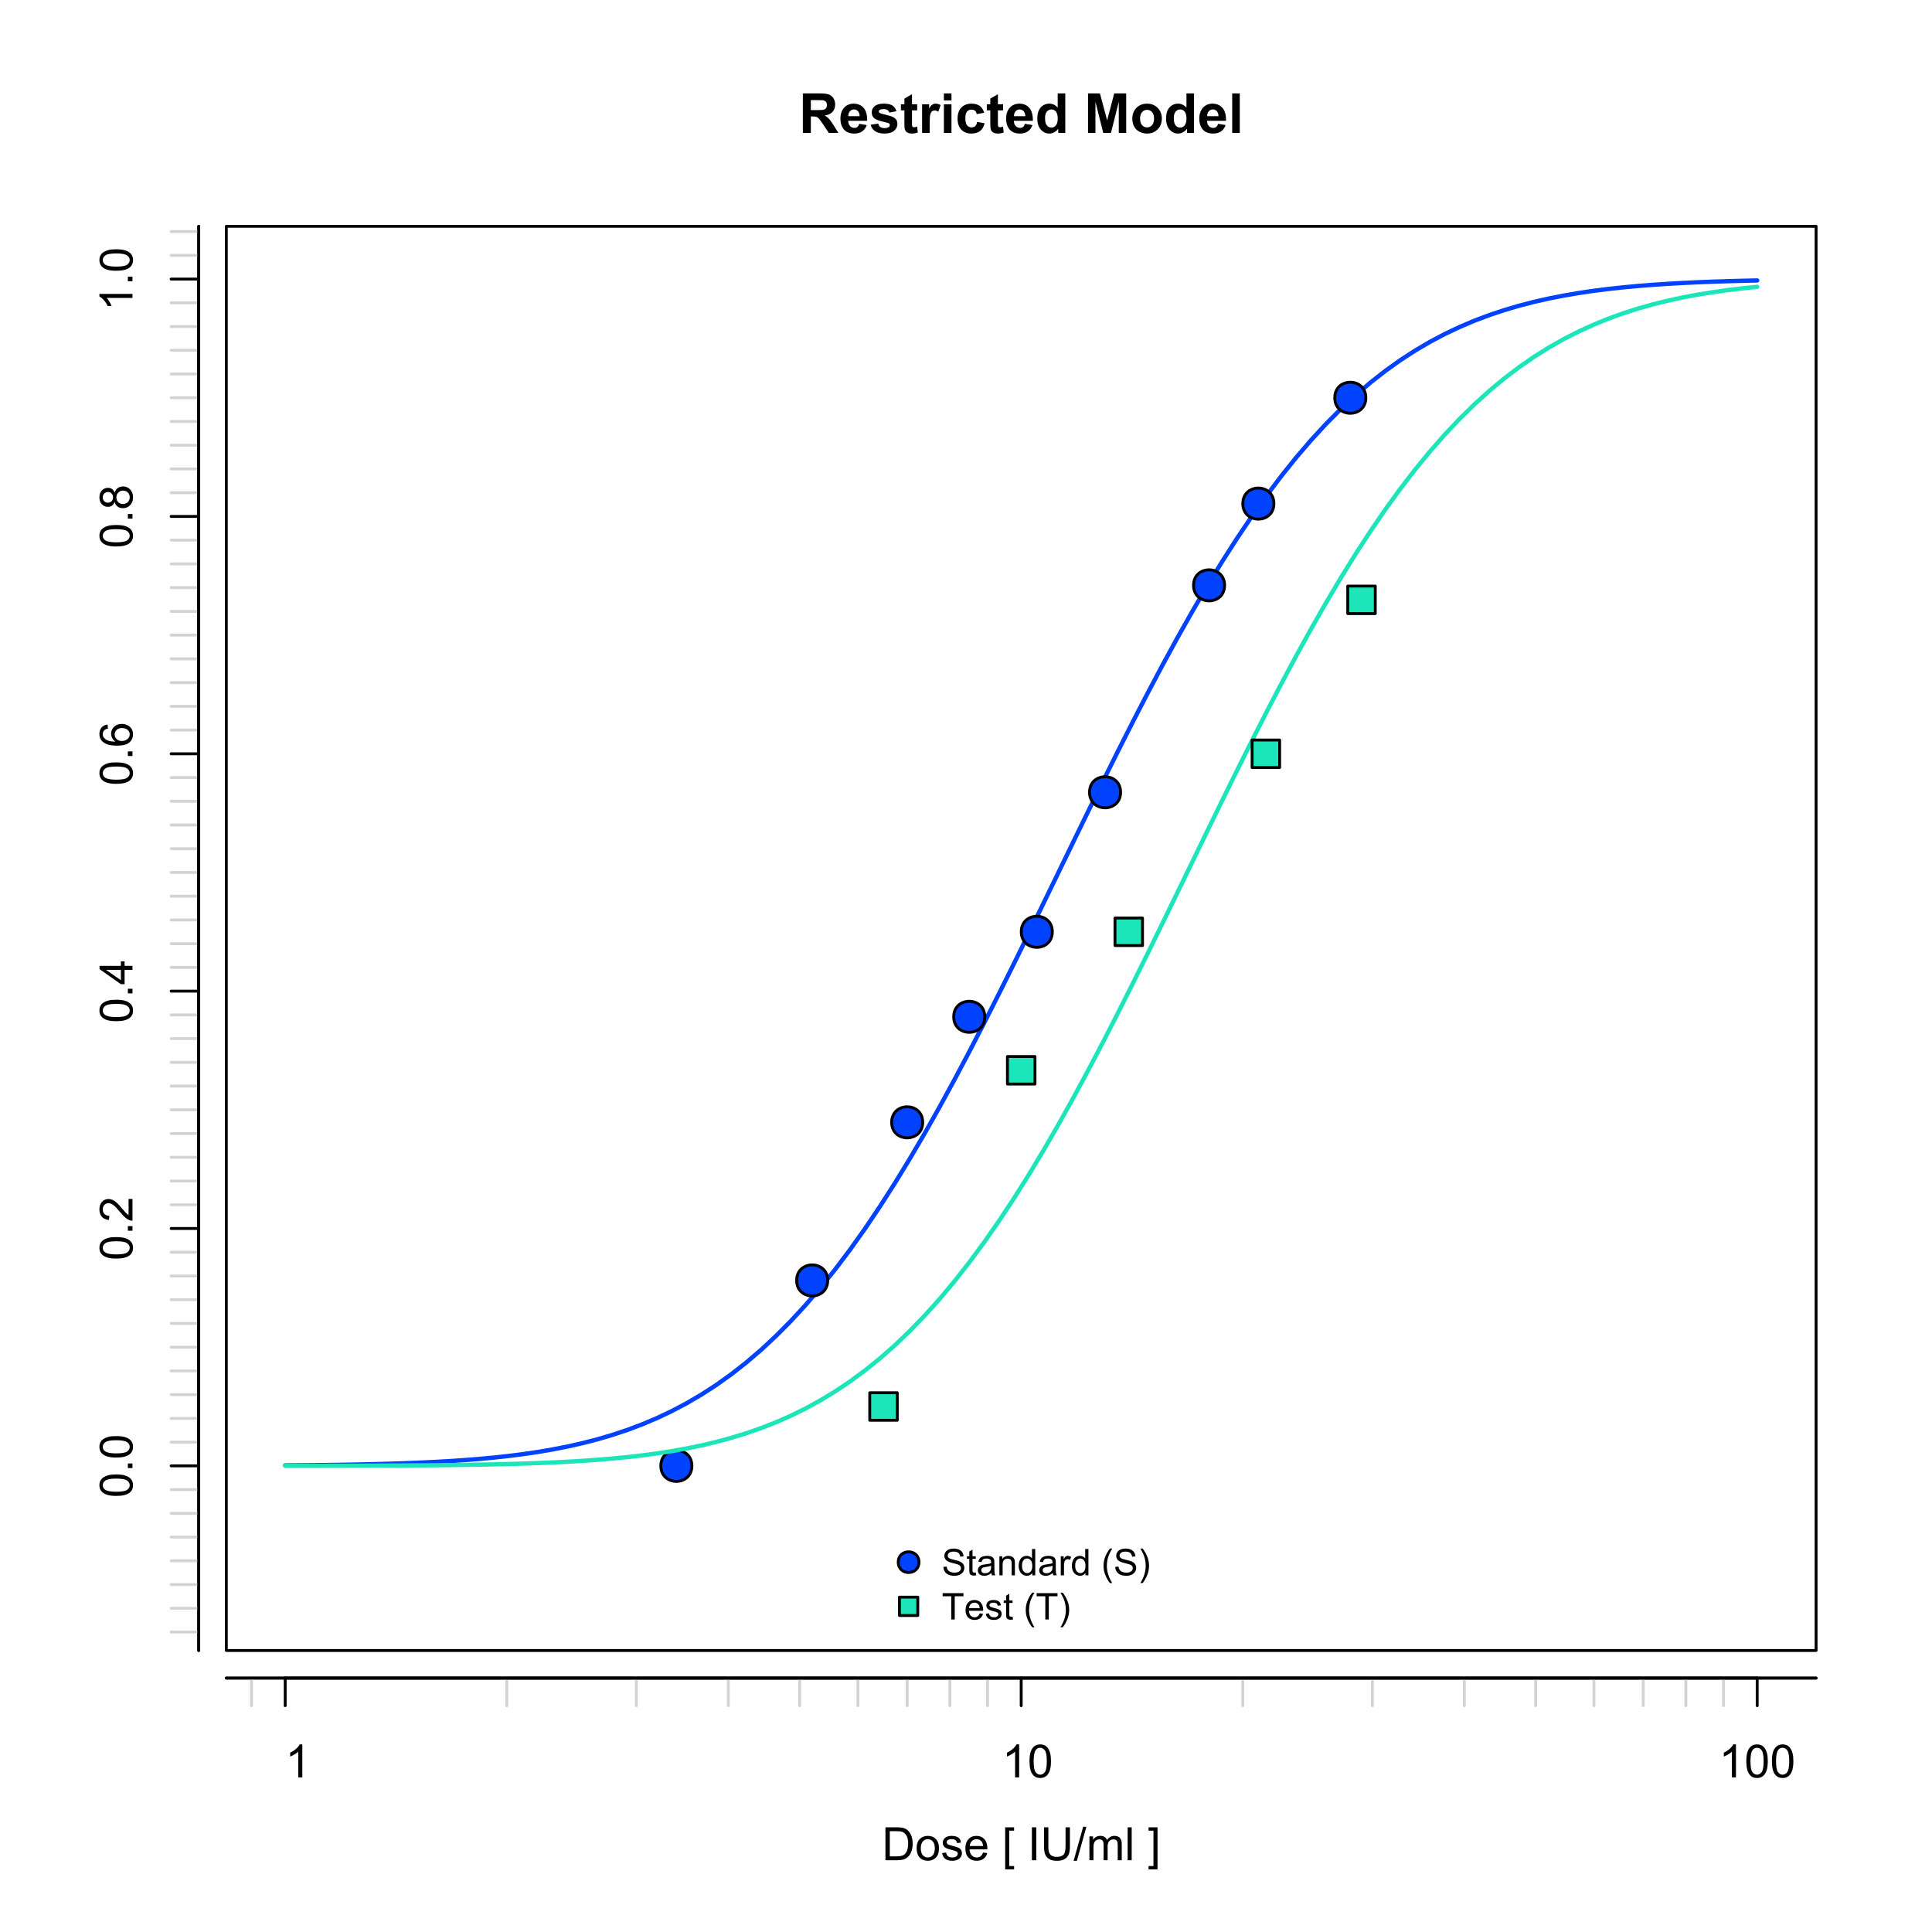 <?xml version="1.0" encoding="UTF-8"?>
<svg xmlns="http://www.w3.org/2000/svg" xmlns:xlink="http://www.w3.org/1999/xlink" xmlns:oq0="http://stegmannsystems.com/edp/document/qualification/v1" height="504pt" oq0:process="SKIP" version="1.1" viewBox="0 0 504 504" width="504pt">
  <desc>Plot of restricted model fit of the probability distribution.</desc>
  <defs>
    <g>
      <symbol id="gfx4-glyph0-0" overflow="visible">
        <path d="M 1.055 0 L 1.055 -10.309 L 5.434 -10.309 C 6.531 -10.305 7.332 -10.215 7.836 -10.031 C 8.332 -9.844 8.734 -9.512 9.035 -9.043 C 9.332 -8.566 9.48 -8.027 9.484 -7.418 C 9.48 -6.645 9.254 -6.004 8.801 -5.5 C 8.348 -4.996 7.668 -4.68 6.766 -4.551 C 7.211 -4.285 7.582 -3.996 7.875 -3.684 C 8.168 -3.367 8.562 -2.809 9.062 -2.012 L 10.32 0 L 7.832 0 L 6.328 -2.242 C 5.793 -3.043 5.426 -3.547 5.23 -3.758 C 5.031 -3.961 4.824 -4.105 4.605 -4.188 C 4.383 -4.262 4.031 -4.301 3.559 -4.305 L 3.137 -4.305 L 3.137 0 Z M 3.137 -5.949 L 4.676 -5.949 C 5.672 -5.945 6.293 -5.988 6.543 -6.074 C 6.789 -6.156 6.984 -6.301 7.129 -6.512 C 7.266 -6.715 7.336 -6.973 7.34 -7.285 C 7.336 -7.629 7.242 -7.91 7.062 -8.125 C 6.875 -8.336 6.613 -8.469 6.277 -8.527 C 6.105 -8.547 5.602 -8.559 4.762 -8.562 L 3.137 -8.562 Z M 3.137 -5.949 " style="stroke:none;"></path>
      </symbol>
      <symbol id="gfx4-glyph0-1" overflow="visible">
        <path d="M 5.359 -2.375 L 7.328 -2.047 C 7.07 -1.32 6.668 -0.773 6.125 -0.398 C 5.578 -0.023 4.898 0.164 4.078 0.168 C 2.777 0.164 1.816 -0.258 1.195 -1.105 C 0.703 -1.781 0.457 -2.637 0.457 -3.676 C 0.457 -4.91 0.777 -5.883 1.426 -6.586 C 2.07 -7.285 2.891 -7.633 3.883 -7.637 C 4.988 -7.633 5.863 -7.266 6.508 -6.535 C 7.148 -5.797 7.457 -4.676 7.434 -3.164 L 2.48 -3.164 C 2.492 -2.578 2.652 -2.121 2.961 -1.797 C 3.262 -1.469 3.641 -1.305 4.098 -1.309 C 4.402 -1.305 4.664 -1.391 4.879 -1.559 C 5.086 -1.727 5.246 -1.996 5.359 -2.375 Z M 5.469 -4.375 C 5.453 -4.941 5.309 -5.375 5.027 -5.676 C 4.746 -5.973 4.402 -6.121 4 -6.125 C 3.566 -6.121 3.211 -5.965 2.934 -5.652 C 2.648 -5.336 2.508 -4.91 2.516 -4.375 Z M 5.469 -4.375 " style="stroke:none;"></path>
      </symbol>
      <symbol id="gfx4-glyph0-2" overflow="visible">
        <path d="M 0.336 -2.129 L 2.32 -2.434 C 2.402 -2.043 2.57 -1.75 2.832 -1.555 C 3.086 -1.352 3.449 -1.254 3.918 -1.258 C 4.426 -1.254 4.809 -1.348 5.07 -1.539 C 5.238 -1.668 5.324 -1.844 5.328 -2.066 C 5.324 -2.215 5.277 -2.34 5.188 -2.441 C 5.086 -2.531 4.867 -2.617 4.527 -2.699 C 2.93 -3.047 1.918 -3.367 1.496 -3.664 C 0.902 -4.062 0.609 -4.625 0.613 -5.344 C 0.609 -5.988 0.863 -6.531 1.379 -6.973 C 1.887 -7.414 2.68 -7.633 3.754 -7.637 C 4.773 -7.633 5.531 -7.469 6.031 -7.137 C 6.523 -6.801 6.867 -6.309 7.059 -5.66 L 5.195 -5.316 C 5.113 -5.602 4.961 -5.824 4.742 -5.98 C 4.516 -6.133 4.199 -6.211 3.789 -6.215 C 3.266 -6.211 2.895 -6.137 2.672 -5.996 C 2.52 -5.891 2.441 -5.758 2.445 -5.598 C 2.441 -5.453 2.508 -5.336 2.645 -5.238 C 2.816 -5.105 3.434 -4.918 4.488 -4.684 C 5.539 -4.441 6.273 -4.148 6.695 -3.805 C 7.105 -3.449 7.312 -2.961 7.312 -2.336 C 7.312 -1.648 7.023 -1.059 6.453 -0.57 C 5.879 -0.078 5.035 0.164 3.918 0.168 C 2.898 0.164 2.094 -0.039 1.5 -0.449 C 0.906 -0.859 0.516 -1.418 0.336 -2.129 Z M 0.336 -2.129 " style="stroke:none;"></path>
      </symbol>
      <symbol id="gfx4-glyph0-3" overflow="visible">
        <path d="M 4.457 -7.469 L 4.457 -5.891 L 3.109 -5.891 L 3.109 -2.883 C 3.105 -2.273 3.117 -1.918 3.145 -1.816 C 3.168 -1.715 3.227 -1.629 3.32 -1.566 C 3.41 -1.496 3.523 -1.465 3.656 -1.469 C 3.836 -1.465 4.098 -1.527 4.449 -1.66 L 4.621 -0.125 C 4.156 0.07 3.637 0.164 3.059 0.168 C 2.699 0.164 2.375 0.105 2.094 -0.012 C 1.805 -0.129 1.598 -0.281 1.465 -0.473 C 1.332 -0.66 1.238 -0.918 1.188 -1.246 C 1.145 -1.473 1.125 -1.938 1.125 -2.637 L 1.125 -5.891 L 0.219 -5.891 L 0.219 -7.469 L 1.125 -7.469 L 1.125 -8.949 L 3.109 -10.105 L 3.109 -7.469 Z M 4.457 -7.469 " style="stroke:none;"></path>
      </symbol>
      <symbol id="gfx4-glyph0-4" overflow="visible">
        <path d="M 2.926 0 L 0.949 0 L 0.949 -7.469 L 2.785 -7.469 L 2.785 -6.406 C 3.094 -6.902 3.375 -7.234 3.629 -7.395 C 3.879 -7.555 4.164 -7.633 4.484 -7.637 C 4.93 -7.633 5.363 -7.508 5.785 -7.262 L 5.176 -5.539 C 4.84 -5.75 4.531 -5.859 4.246 -5.863 C 3.969 -5.859 3.734 -5.781 3.543 -5.633 C 3.348 -5.477 3.195 -5.203 3.09 -4.809 C 2.977 -4.406 2.922 -3.57 2.926 -2.305 Z M 2.926 0 " style="stroke:none;"></path>
      </symbol>
      <symbol id="gfx4-glyph0-5" overflow="visible">
        <path d="M 1.035 -8.48 L 1.035 -10.309 L 3.008 -10.309 L 3.008 -8.48 Z M 1.035 0 L 1.035 -7.469 L 3.008 -7.469 L 3.008 0 Z M 1.035 0 " style="stroke:none;"></path>
      </symbol>
      <symbol id="gfx4-glyph0-6" overflow="visible">
        <path d="M 7.543 -5.258 L 5.598 -4.906 C 5.527 -5.293 5.379 -5.586 5.148 -5.785 C 4.914 -5.98 4.613 -6.082 4.246 -6.082 C 3.75 -6.082 3.355 -5.91 3.066 -5.57 C 2.77 -5.23 2.625 -4.664 2.629 -3.867 C 2.625 -2.98 2.773 -2.352 3.074 -1.988 C 3.371 -1.621 3.77 -1.441 4.273 -1.441 C 4.645 -1.441 4.953 -1.547 5.195 -1.762 C 5.434 -1.973 5.602 -2.34 5.703 -2.863 L 7.645 -2.531 C 7.438 -1.641 7.051 -0.965 6.48 -0.512 C 5.91 -0.059 5.145 0.164 4.184 0.168 C 3.09 0.164 2.219 -0.176 1.57 -0.863 C 0.922 -1.551 0.598 -2.508 0.598 -3.727 C 0.598 -4.957 0.922 -5.914 1.574 -6.605 C 2.223 -7.289 3.105 -7.633 4.219 -7.637 C 5.125 -7.633 5.848 -7.438 6.387 -7.047 C 6.922 -6.652 7.305 -6.055 7.543 -5.258 Z M 7.543 -5.258 " style="stroke:none;"></path>
      </symbol>
      <symbol id="gfx4-glyph0-7" overflow="visible">
        <path d="M 7.883 0 L 6.047 0 L 6.047 -1.098 C 5.742 -0.668 5.379 -0.352 4.965 -0.145 C 4.547 0.062 4.129 0.164 3.711 0.168 C 2.852 0.164 2.117 -0.18 1.508 -0.867 C 0.891 -1.559 0.586 -2.523 0.59 -3.762 C 0.586 -5.027 0.883 -5.988 1.48 -6.648 C 2.074 -7.305 2.828 -7.633 3.742 -7.637 C 4.574 -7.633 5.297 -7.285 5.906 -6.594 L 5.906 -10.309 L 7.883 -10.309 Z M 2.609 -3.895 C 2.605 -3.094 2.715 -2.516 2.938 -2.164 C 3.254 -1.645 3.699 -1.387 4.273 -1.391 C 4.727 -1.387 5.113 -1.582 5.434 -1.969 C 5.75 -2.355 5.91 -2.934 5.914 -3.707 C 5.91 -4.562 5.758 -5.18 5.449 -5.559 C 5.137 -5.934 4.738 -6.121 4.262 -6.125 C 3.789 -6.121 3.398 -5.938 3.082 -5.566 C 2.766 -5.191 2.605 -4.633 2.609 -3.895 Z M 2.609 -3.895 " style="stroke:none;"></path>
      </symbol>
      <symbol id="gfx4-glyph0-8" overflow="visible">
        <path d="" style="stroke:none;"></path>
      </symbol>
      <symbol id="gfx4-glyph0-9" overflow="visible">
        <path d="M 1.02 0 L 1.02 -10.309 L 4.133 -10.309 L 6.004 -3.277 L 7.855 -10.309 L 10.977 -10.309 L 10.977 0 L 9.043 0 L 9.043 -8.113 L 6.996 0 L 4.992 0 L 2.953 -8.113 L 2.953 0 Z M 1.02 0 " style="stroke:none;"></path>
      </symbol>
      <symbol id="gfx4-glyph0-10" overflow="visible">
        <path d="M 0.578 -3.84 C 0.574 -4.492 0.734 -5.129 1.062 -5.742 C 1.383 -6.355 1.84 -6.824 2.434 -7.148 C 3.023 -7.473 3.688 -7.633 4.422 -7.637 C 5.551 -7.633 6.477 -7.266 7.199 -6.535 C 7.918 -5.797 8.277 -4.871 8.281 -3.754 C 8.277 -2.621 7.914 -1.684 7.188 -0.945 C 6.457 -0.203 5.539 0.164 4.438 0.168 C 3.75 0.164 3.098 0.012 2.477 -0.293 C 1.855 -0.602 1.383 -1.055 1.062 -1.652 C 0.734 -2.25 0.574 -2.977 0.578 -3.84 Z M 2.602 -3.734 C 2.602 -2.988 2.777 -2.422 3.129 -2.031 C 3.48 -1.637 3.914 -1.441 4.43 -1.441 C 4.945 -1.441 5.375 -1.637 5.727 -2.031 C 6.07 -2.422 6.246 -2.992 6.25 -3.746 C 6.246 -4.473 6.07 -5.035 5.727 -5.434 C 5.375 -5.824 4.945 -6.023 4.43 -6.027 C 3.914 -6.023 3.48 -5.824 3.129 -5.434 C 2.777 -5.035 2.602 -4.469 2.602 -3.734 Z M 2.602 -3.734 " style="stroke:none;"></path>
      </symbol>
      <symbol id="gfx4-glyph0-11" overflow="visible">
        <path d="M 1.035 0 L 1.035 -10.309 L 3.008 -10.309 L 3.008 0 Z M 1.035 0 " style="stroke:none;"></path>
      </symbol>
      <symbol id="gfx4-glyph1-0" overflow="visible">
        <path d="M 0.926 0 L 0.926 -8.59 L 3.883 -8.59 C 4.551 -8.59 5.062 -8.547 5.414 -8.469 C 5.906 -8.352 6.324 -8.148 6.672 -7.852 C 7.121 -7.469 7.461 -6.977 7.688 -6.383 C 7.914 -5.785 8.027 -5.105 8.027 -4.344 C 8.027 -3.688 7.949 -3.109 7.797 -2.605 C 7.645 -2.102 7.449 -1.684 7.211 -1.355 C 6.973 -1.02 6.711 -0.762 6.43 -0.574 C 6.145 -0.387 5.805 -0.242 5.406 -0.145 C 5.004 -0.047 4.543 0 4.023 0 Z M 2.062 -1.016 L 3.898 -1.016 C 4.461 -1.012 4.906 -1.066 5.227 -1.172 C 5.547 -1.273 5.805 -1.422 6 -1.617 C 6.27 -1.887 6.477 -2.246 6.629 -2.703 C 6.777 -3.156 6.855 -3.711 6.855 -4.359 C 6.855 -5.258 6.707 -5.945 6.41 -6.43 C 6.113 -6.91 5.754 -7.234 5.336 -7.398 C 5.031 -7.516 4.543 -7.574 3.867 -7.578 L 2.062 -7.578 Z M 2.062 -1.016 " style="stroke:none;"></path>
      </symbol>
      <symbol id="gfx4-glyph1-1" overflow="visible">
        <path d="M 0.398 -3.109 C 0.398 -4.262 0.719 -5.117 1.359 -5.672 C 1.895 -6.133 2.547 -6.363 3.316 -6.363 C 4.172 -6.363 4.871 -6.082 5.414 -5.52 C 5.953 -4.957 6.223 -4.184 6.227 -3.199 C 6.223 -2.398 6.102 -1.766 5.867 -1.309 C 5.625 -0.848 5.277 -0.492 4.82 -0.238 C 4.359 0.016 3.859 0.141 3.316 0.141 C 2.441 0.141 1.734 -0.137 1.203 -0.695 C 0.664 -1.254 0.398 -2.059 0.398 -3.109 Z M 1.484 -3.109 C 1.48 -2.309 1.656 -1.711 2.004 -1.32 C 2.348 -0.922 2.785 -0.727 3.316 -0.727 C 3.84 -0.727 4.273 -0.926 4.621 -1.324 C 4.969 -1.723 5.145 -2.328 5.145 -3.148 C 5.145 -3.914 4.969 -4.496 4.617 -4.895 C 4.266 -5.289 3.832 -5.488 3.316 -5.492 C 2.785 -5.488 2.348 -5.293 2.004 -4.898 C 1.656 -4.5 1.48 -3.902 1.484 -3.109 Z M 1.484 -3.109 " style="stroke:none;"></path>
      </symbol>
      <symbol id="gfx4-glyph1-2" overflow="visible">
        <path d="M 0.367 -1.859 L 1.414 -2.023 C 1.469 -1.602 1.633 -1.281 1.902 -1.059 C 2.168 -0.836 2.543 -0.727 3.023 -0.727 C 3.508 -0.727 3.867 -0.824 4.102 -1.023 C 4.336 -1.219 4.453 -1.449 4.453 -1.719 C 4.453 -1.953 4.348 -2.141 4.141 -2.281 C 3.996 -2.371 3.637 -2.492 3.062 -2.637 C 2.289 -2.832 1.754 -3 1.457 -3.145 C 1.156 -3.285 0.93 -3.48 0.777 -3.734 C 0.621 -3.984 0.543 -4.266 0.547 -4.57 C 0.543 -4.844 0.605 -5.098 0.734 -5.34 C 0.859 -5.574 1.035 -5.773 1.254 -5.93 C 1.418 -6.047 1.641 -6.148 1.926 -6.234 C 2.207 -6.32 2.512 -6.363 2.836 -6.363 C 3.324 -6.363 3.75 -6.293 4.121 -6.152 C 4.488 -6.012 4.762 -5.82 4.938 -5.578 C 5.113 -5.336 5.234 -5.016 5.305 -4.617 L 4.273 -4.477 C 4.223 -4.797 4.086 -5.047 3.863 -5.227 C 3.637 -5.406 3.32 -5.496 2.914 -5.496 C 2.426 -5.496 2.082 -5.414 1.875 -5.254 C 1.664 -5.094 1.559 -4.906 1.562 -4.695 C 1.559 -4.555 1.602 -4.434 1.695 -4.324 C 1.773 -4.211 1.91 -4.117 2.098 -4.043 C 2.203 -4.004 2.512 -3.914 3.031 -3.773 C 3.773 -3.574 4.293 -3.41 4.59 -3.285 C 4.879 -3.156 5.113 -2.973 5.285 -2.73 C 5.453 -2.488 5.535 -2.188 5.539 -1.828 C 5.535 -1.477 5.434 -1.145 5.23 -0.832 C 5.023 -0.52 4.727 -0.277 4.34 -0.113 C 3.953 0.059 3.516 0.141 3.031 0.141 C 2.219 0.141 1.602 -0.027 1.18 -0.363 C 0.754 -0.699 0.484 -1.195 0.367 -1.859 Z M 0.367 -1.859 " style="stroke:none;"></path>
      </symbol>
      <symbol id="gfx4-glyph1-3" overflow="visible">
        <path d="M 5.051 -2.004 L 6.141 -1.867 C 5.969 -1.23 5.648 -0.738 5.184 -0.387 C 4.719 -0.035 4.125 0.141 3.406 0.141 C 2.492 0.141 1.77 -0.137 1.238 -0.699 C 0.699 -1.254 0.434 -2.043 0.438 -3.059 C 0.434 -4.105 0.703 -4.918 1.246 -5.496 C 1.781 -6.074 2.48 -6.363 3.344 -6.363 C 4.176 -6.363 4.855 -6.078 5.383 -5.512 C 5.91 -4.945 6.176 -4.148 6.176 -3.125 C 6.176 -3.059 6.172 -2.965 6.172 -2.844 L 1.531 -2.844 C 1.562 -2.156 1.758 -1.633 2.109 -1.27 C 2.457 -0.906 2.891 -0.727 3.41 -0.727 C 3.797 -0.727 4.125 -0.828 4.402 -1.031 C 4.672 -1.234 4.891 -1.559 5.051 -2.004 Z M 1.586 -3.711 L 5.062 -3.711 C 5.016 -4.227 4.883 -4.621 4.664 -4.887 C 4.328 -5.293 3.891 -5.496 3.359 -5.496 C 2.871 -5.496 2.465 -5.332 2.137 -5.008 C 1.805 -4.684 1.621 -4.25 1.586 -3.711 Z M 1.586 -3.711 " style="stroke:none;"></path>
      </symbol>
      <symbol id="gfx4-glyph1-4" overflow="visible">
        <path d="" style="stroke:none;"></path>
      </symbol>
      <symbol id="gfx4-glyph1-5" overflow="visible">
        <path d="M 0.812 2.383 L 0.812 -8.59 L 3.141 -8.59 L 3.141 -7.719 L 1.867 -7.719 L 1.867 1.512 L 3.141 1.512 L 3.141 2.383 Z M 0.812 2.383 " style="stroke:none;"></path>
      </symbol>
      <symbol id="gfx4-glyph1-6" overflow="visible">
        <path d="M 1.117 0 L 1.117 -8.59 L 2.258 -8.59 L 2.258 0 Z M 1.117 0 " style="stroke:none;"></path>
      </symbol>
      <symbol id="gfx4-glyph1-7" overflow="visible">
        <path d="M 6.562 -8.59 L 7.699 -8.59 L 7.699 -3.625 C 7.699 -2.762 7.602 -2.078 7.406 -1.57 C 7.211 -1.062 6.855 -0.648 6.348 -0.328 C 5.836 -0.012 5.168 0.145 4.344 0.148 C 3.531 0.145 2.875 0.008 2.367 -0.27 C 1.855 -0.547 1.488 -0.945 1.273 -1.473 C 1.051 -1.996 0.941 -2.715 0.945 -3.625 L 0.945 -8.59 L 2.078 -8.59 L 2.078 -3.633 C 2.074 -2.887 2.145 -2.336 2.285 -1.984 C 2.426 -1.629 2.664 -1.355 3 -1.164 C 3.336 -0.973 3.75 -0.879 4.242 -0.879 C 5.078 -0.879 5.672 -1.066 6.027 -1.445 C 6.383 -1.824 6.562 -2.555 6.562 -3.633 Z M 6.562 -8.59 " style="stroke:none;"></path>
      </symbol>
      <symbol id="gfx4-glyph1-8" overflow="visible">
        <path d="M 0 0.148 L 2.492 -8.734 L 3.336 -8.734 L 0.852 0.148 Z M 0 0.148 " style="stroke:none;"></path>
      </symbol>
      <symbol id="gfx4-glyph1-9" overflow="visible">
        <path d="M 0.789 0 L 0.789 -6.223 L 1.734 -6.223 L 1.734 -5.352 C 1.93 -5.648 2.188 -5.895 2.512 -6.082 C 2.836 -6.27 3.207 -6.363 3.621 -6.363 C 4.082 -6.363 4.457 -6.266 4.754 -6.074 C 5.043 -5.883 5.254 -5.617 5.379 -5.273 C 5.871 -6 6.512 -6.363 7.301 -6.363 C 7.918 -6.363 8.391 -6.191 8.723 -5.848 C 9.055 -5.504 9.223 -4.977 9.223 -4.273 L 9.223 0 L 8.172 0 L 8.172 -3.922 C 8.168 -4.34 8.133 -4.645 8.07 -4.832 C 8 -5.016 7.879 -5.164 7.699 -5.277 C 7.52 -5.391 7.309 -5.449 7.066 -5.449 C 6.629 -5.449 6.266 -5.301 5.977 -5.012 C 5.688 -4.719 5.543 -4.254 5.543 -3.617 L 5.543 0 L 4.488 0 L 4.488 -4.043 C 4.488 -4.512 4.402 -4.863 4.23 -5.098 C 4.059 -5.332 3.777 -5.449 3.387 -5.449 C 3.09 -5.449 2.812 -5.371 2.562 -5.215 C 2.309 -5.059 2.129 -4.828 2.016 -4.527 C 1.898 -4.227 1.84 -3.793 1.844 -3.227 L 1.844 0 Z M 0.789 0 " style="stroke:none;"></path>
      </symbol>
      <symbol id="gfx4-glyph1-10" overflow="visible">
        <path d="M 0.766 0 L 0.766 -8.59 L 1.82 -8.59 L 1.82 0 Z M 0.766 0 " style="stroke:none;"></path>
      </symbol>
      <symbol id="gfx4-glyph1-11" overflow="visible">
        <path d="M 2.555 2.383 L 0.227 2.383 L 0.227 1.512 L 1.5 1.512 L 1.5 -7.719 L 0.227 -7.719 L 0.227 -8.59 L 2.555 -8.59 Z M 2.555 2.383 " style="stroke:none;"></path>
      </symbol>
      <symbol id="gfx4-glyph1-12" overflow="visible">
        <path d="M 4.469 0 L 3.414 0 L 3.414 -6.719 C 3.16 -6.477 2.828 -6.234 2.414 -5.996 C 2 -5.75 1.629 -5.57 1.305 -5.449 L 1.305 -6.469 C 1.895 -6.742 2.41 -7.078 2.852 -7.477 C 3.293 -7.871 3.605 -8.254 3.789 -8.625 L 4.469 -8.625 Z M 4.469 0 " style="stroke:none;"></path>
      </symbol>
      <symbol id="gfx4-glyph1-13" overflow="visible">
        <path d="M 0.5 -4.234 C 0.496 -5.246 0.602 -6.062 0.812 -6.688 C 1.02 -7.305 1.328 -7.785 1.742 -8.121 C 2.148 -8.457 2.668 -8.625 3.297 -8.625 C 3.758 -8.625 4.164 -8.531 4.512 -8.348 C 4.855 -8.16 5.141 -7.891 5.371 -7.543 C 5.594 -7.191 5.773 -6.766 5.906 -6.266 C 6.035 -5.762 6.098 -5.086 6.102 -4.234 C 6.098 -3.227 5.996 -2.414 5.789 -1.797 C 5.578 -1.176 5.266 -0.695 4.859 -0.359 C 4.445 -0.02 3.926 0.145 3.297 0.148 C 2.465 0.145 1.816 -0.148 1.348 -0.742 C 0.781 -1.457 0.496 -2.621 0.5 -4.234 Z M 1.582 -4.234 C 1.582 -2.824 1.746 -1.887 2.074 -1.418 C 2.402 -0.949 2.809 -0.715 3.297 -0.719 C 3.777 -0.715 4.184 -0.949 4.52 -1.422 C 4.848 -1.887 5.016 -2.824 5.016 -4.234 C 5.016 -5.648 4.848 -6.59 4.52 -7.055 C 4.184 -7.516 3.773 -7.746 3.289 -7.75 C 2.801 -7.746 2.414 -7.543 2.125 -7.137 C 1.762 -6.613 1.582 -5.645 1.582 -4.234 Z M 1.582 -4.234 " style="stroke:none;"></path>
      </symbol>
      <symbol id="gfx4-glyph2-0" overflow="visible">
        <path d="M -4.234 -0.5 C -5.246 -0.496 -6.062 -0.602 -6.688 -0.812 C -7.305 -1.02 -7.785 -1.328 -8.121 -1.742 C -8.457 -2.148 -8.625 -2.668 -8.625 -3.297 C -8.625 -3.758 -8.531 -4.164 -8.348 -4.512 C -8.16 -4.855 -7.891 -5.141 -7.543 -5.371 C -7.191 -5.594 -6.766 -5.773 -6.266 -5.906 C -5.762 -6.035 -5.086 -6.098 -4.234 -6.102 C -3.227 -6.098 -2.414 -5.996 -1.797 -5.789 C -1.176 -5.578 -0.695 -5.266 -0.359 -4.859 C -0.02 -4.445 0.145 -3.926 0.148 -3.297 C 0.145 -2.465 -0.148 -1.816 -0.742 -1.348 C -1.457 -0.781 -2.621 -0.496 -4.234 -0.5 Z M -4.234 -1.582 C -2.824 -1.582 -1.887 -1.746 -1.418 -2.074 C -0.949 -2.402 -0.715 -2.809 -0.719 -3.297 C -0.715 -3.777 -0.949 -4.184 -1.422 -4.52 C -1.887 -4.848 -2.824 -5.016 -4.234 -5.016 C -5.648 -5.016 -6.59 -4.848 -7.055 -4.52 C -7.516 -4.184 -7.746 -3.773 -7.75 -3.289 C -7.746 -2.801 -7.543 -2.414 -7.137 -2.125 C -6.613 -1.762 -5.645 -1.582 -4.234 -1.582 Z M -4.234 -1.582 " style="stroke:none;"></path>
      </symbol>
      <symbol id="gfx4-glyph2-1" overflow="visible">
        <path d="M 0 -1.09 L -1.203 -1.09 L -1.203 -2.289 L 0 -2.289 Z M 0 -1.09 " style="stroke:none;"></path>
      </symbol>
      <symbol id="gfx4-glyph2-2" overflow="visible">
        <path d="M -1.016 -6.039 L 0 -6.039 L 0 -0.363 C -0.254 -0.355 -0.496 -0.395 -0.734 -0.484 C -1.117 -0.629 -1.5 -0.859 -1.875 -1.18 C -2.25 -1.492 -2.684 -1.953 -3.176 -2.562 C -3.941 -3.492 -4.547 -4.125 -4.992 -4.453 C -5.438 -4.781 -5.859 -4.945 -6.266 -4.945 C -6.68 -4.945 -7.031 -4.793 -7.32 -4.496 C -7.602 -4.191 -7.746 -3.805 -7.75 -3.328 C -7.746 -2.82 -7.594 -2.414 -7.293 -2.109 C -6.984 -1.805 -6.562 -1.648 -6.031 -1.648 L -6.141 -0.562 C -6.945 -0.633 -7.559 -0.91 -7.988 -1.398 C -8.41 -1.879 -8.625 -2.531 -8.625 -3.352 C -8.625 -4.172 -8.395 -4.824 -7.938 -5.309 C -7.48 -5.789 -6.914 -6.027 -6.242 -6.031 C -5.895 -6.027 -5.559 -5.957 -5.227 -5.82 C -4.891 -5.676 -4.539 -5.441 -4.176 -5.117 C -3.805 -4.789 -3.301 -4.25 -2.664 -3.492 C -2.129 -2.859 -1.77 -2.453 -1.582 -2.273 C -1.395 -2.094 -1.203 -1.945 -1.016 -1.828 Z M -1.016 -6.039 " style="stroke:none;"></path>
      </symbol>
      <symbol id="gfx4-glyph2-3" overflow="visible">
        <path d="M 0 -3.879 L -2.055 -3.879 L -2.055 -0.152 L -3.023 -0.152 L -8.59 -4.07 L -8.59 -4.934 L -3.023 -4.934 L -3.023 -6.094 L -2.055 -6.094 L -2.055 -4.934 L 0 -4.934 Z M -3.023 -3.879 L -6.898 -3.879 L -3.023 -1.188 Z M -3.023 -3.879 " style="stroke:none;"></path>
      </symbol>
      <symbol id="gfx4-glyph2-4" overflow="visible">
        <path d="M -6.484 -5.969 L -6.406 -4.922 C -6.812 -4.828 -7.113 -4.695 -7.305 -4.523 C -7.605 -4.234 -7.758 -3.883 -7.758 -3.469 C -7.758 -3.133 -7.664 -2.836 -7.477 -2.586 C -7.234 -2.25 -6.879 -1.988 -6.414 -1.797 C -5.949 -1.605 -5.289 -1.508 -4.43 -1.5 C -4.812 -1.754 -5.098 -2.062 -5.289 -2.434 C -5.473 -2.797 -5.566 -3.184 -5.57 -3.586 C -5.566 -4.289 -5.309 -4.887 -4.793 -5.383 C -4.277 -5.875 -3.609 -6.121 -2.789 -6.125 C -2.25 -6.121 -1.746 -6.004 -1.285 -5.773 C -0.82 -5.539 -0.469 -5.223 -0.223 -4.816 C 0.023 -4.41 0.145 -3.949 0.148 -3.434 C 0.145 -2.555 -0.176 -1.836 -0.82 -1.285 C -1.469 -0.727 -2.535 -0.449 -4.02 -0.453 C -5.676 -0.449 -6.883 -0.758 -7.641 -1.371 C -8.297 -1.902 -8.625 -2.621 -8.625 -3.531 C -8.625 -4.207 -8.434 -4.762 -8.055 -5.195 C -7.676 -5.625 -7.152 -5.883 -6.484 -5.969 Z M -2.781 -1.664 C -2.418 -1.664 -2.07 -1.738 -1.738 -1.895 C -1.406 -2.043 -1.152 -2.262 -0.98 -2.543 C -0.801 -2.82 -0.715 -3.109 -0.719 -3.414 C -0.715 -3.859 -0.895 -4.242 -1.258 -4.566 C -1.613 -4.883 -2.102 -5.043 -2.727 -5.047 C -3.316 -5.043 -3.785 -4.887 -4.129 -4.57 C -4.469 -4.25 -4.641 -3.852 -4.641 -3.375 C -4.641 -2.898 -4.469 -2.492 -4.129 -2.16 C -3.785 -1.828 -3.336 -1.664 -2.781 -1.664 Z M -2.781 -1.664 " style="stroke:none;"></path>
      </symbol>
      <symbol id="gfx4-glyph2-5" overflow="visible">
        <path d="M -4.656 -2.121 C -4.816 -1.684 -5.047 -1.359 -5.344 -1.148 C -5.641 -0.938 -5.996 -0.832 -6.41 -0.832 C -7.035 -0.832 -7.559 -1.055 -7.984 -1.504 C -8.41 -1.953 -8.625 -2.551 -8.625 -3.297 C -8.625 -4.043 -8.406 -4.648 -7.973 -5.109 C -7.535 -5.566 -7.004 -5.793 -6.383 -5.797 C -5.977 -5.793 -5.629 -5.688 -5.34 -5.48 C -5.043 -5.27 -4.816 -4.953 -4.656 -4.531 C -4.48 -5.055 -4.203 -5.457 -3.824 -5.734 C -3.438 -6.008 -2.98 -6.145 -2.453 -6.148 C -1.715 -6.145 -1.098 -5.887 -0.602 -5.367 C -0.102 -4.844 0.145 -4.16 0.148 -3.316 C 0.145 -2.469 -0.102 -1.785 -0.605 -1.266 C -1.105 -0.742 -1.734 -0.48 -2.484 -0.484 C -3.039 -0.48 -3.504 -0.621 -3.887 -0.91 C -4.262 -1.191 -4.52 -1.598 -4.656 -2.121 Z M -6.445 -1.91 C -6.039 -1.91 -5.707 -2.039 -5.449 -2.301 C -5.191 -2.562 -5.062 -2.902 -5.062 -3.32 C -5.062 -3.723 -5.188 -4.055 -5.445 -4.32 C -5.695 -4.578 -6.012 -4.711 -6.387 -4.711 C -6.773 -4.711 -7.098 -4.574 -7.363 -4.309 C -7.625 -4.035 -7.758 -3.703 -7.758 -3.312 C -7.758 -2.906 -7.629 -2.574 -7.371 -2.309 C -7.113 -2.043 -6.805 -1.91 -6.445 -1.91 Z M -2.477 -1.57 C -2.176 -1.57 -1.887 -1.641 -1.605 -1.785 C -1.324 -1.926 -1.105 -2.137 -0.949 -2.422 C -0.793 -2.699 -0.715 -3.004 -0.719 -3.328 C -0.715 -3.832 -0.879 -4.246 -1.207 -4.578 C -1.531 -4.902 -1.941 -5.066 -2.445 -5.07 C -2.945 -5.066 -3.367 -4.898 -3.703 -4.562 C -4.035 -4.223 -4.199 -3.801 -4.203 -3.293 C -4.199 -2.793 -4.035 -2.379 -3.711 -2.059 C -3.379 -1.73 -2.969 -1.57 -2.477 -1.57 Z M -2.477 -1.57 " style="stroke:none;"></path>
      </symbol>
      <symbol id="gfx4-glyph2-6" overflow="visible">
        <path d="M 0 -4.469 L 0 -3.414 L -6.719 -3.414 C -6.477 -3.16 -6.234 -2.828 -5.996 -2.414 C -5.75 -2 -5.57 -1.629 -5.449 -1.305 L -6.469 -1.305 C -6.742 -1.895 -7.078 -2.41 -7.477 -2.852 C -7.871 -3.293 -8.254 -3.605 -8.625 -3.789 L -8.625 -4.469 Z M 0 -4.469 " style="stroke:none;"></path>
      </symbol>
      <symbol id="gfx4-glyph3-0" overflow="visible">
        <path d="M 0.43 -2.207 L 1.289 -2.281 C 1.328 -1.934 1.422 -1.652 1.574 -1.434 C 1.719 -1.211 1.949 -1.035 2.266 -0.902 C 2.574 -0.766 2.926 -0.695 3.32 -0.699 C 3.664 -0.695 3.969 -0.746 4.238 -0.852 C 4.5 -0.953 4.699 -1.098 4.828 -1.277 C 4.957 -1.457 5.02 -1.652 5.023 -1.867 C 5.02 -2.078 4.957 -2.266 4.836 -2.43 C 4.707 -2.59 4.504 -2.727 4.219 -2.836 C 4.031 -2.906 3.621 -3.016 2.992 -3.172 C 2.359 -3.32 1.918 -3.465 1.668 -3.602 C 1.336 -3.77 1.09 -3.98 0.934 -4.238 C 0.77 -4.488 0.691 -4.773 0.695 -5.094 C 0.691 -5.438 0.789 -5.762 0.988 -6.066 C 1.184 -6.363 1.473 -6.594 1.852 -6.754 C 2.227 -6.906 2.645 -6.984 3.113 -6.988 C 3.617 -6.984 4.066 -6.902 4.457 -6.742 C 4.844 -6.574 5.145 -6.332 5.355 -6.016 C 5.566 -5.695 5.68 -5.336 5.695 -4.938 L 4.824 -4.871 C 4.773 -5.301 4.617 -5.629 4.348 -5.855 C 4.074 -6.074 3.672 -6.188 3.148 -6.188 C 2.594 -6.188 2.195 -6.086 1.945 -5.883 C 1.695 -5.68 1.57 -5.438 1.57 -5.156 C 1.57 -4.906 1.656 -4.703 1.836 -4.547 C 2.008 -4.387 2.465 -4.223 3.207 -4.055 C 3.941 -3.887 4.449 -3.738 4.73 -3.617 C 5.125 -3.43 5.422 -3.199 5.613 -2.918 C 5.805 -2.633 5.898 -2.305 5.902 -1.941 C 5.898 -1.57 5.793 -1.227 5.586 -0.906 C 5.375 -0.582 5.074 -0.332 4.684 -0.152 C 4.289 0.027 3.848 0.117 3.359 0.117 C 2.734 0.117 2.215 0.027 1.797 -0.152 C 1.375 -0.332 1.047 -0.605 0.809 -0.973 C 0.566 -1.336 0.438 -1.746 0.43 -2.207 Z M 0.43 -2.207 " style="stroke:none;"></path>
      </symbol>
      <symbol id="gfx4-glyph3-1" overflow="visible">
        <path d="M 2.477 -0.754 L 2.598 -0.008 C 2.355 0.043 2.145 0.062 1.961 0.066 C 1.652 0.062 1.414 0.02 1.246 -0.078 C 1.074 -0.172 0.957 -0.301 0.891 -0.461 C 0.82 -0.617 0.785 -0.949 0.789 -1.457 L 0.789 -4.32 L 0.168 -4.32 L 0.168 -4.977 L 0.789 -4.977 L 0.789 -6.211 L 1.625 -6.719 L 1.625 -4.977 L 2.477 -4.977 L 2.477 -4.32 L 1.625 -4.32 L 1.625 -1.41 C 1.621 -1.168 1.637 -1.012 1.668 -0.945 C 1.695 -0.875 1.746 -0.82 1.816 -0.781 C 1.883 -0.738 1.977 -0.719 2.105 -0.723 C 2.195 -0.719 2.32 -0.73 2.477 -0.754 Z M 2.477 -0.754 " style="stroke:none;"></path>
      </symbol>
      <symbol id="gfx4-glyph3-2" overflow="visible">
        <path d="M 3.883 -0.613 C 3.566 -0.344 3.266 -0.156 2.98 -0.051 C 2.688 0.059 2.375 0.109 2.047 0.113 C 1.496 0.109 1.078 -0.02 0.785 -0.285 C 0.492 -0.551 0.344 -0.895 0.348 -1.312 C 0.344 -1.555 0.398 -1.777 0.512 -1.98 C 0.621 -2.18 0.77 -2.34 0.949 -2.465 C 1.129 -2.586 1.328 -2.68 1.555 -2.742 C 1.719 -2.785 1.969 -2.824 2.305 -2.867 C 2.984 -2.945 3.488 -3.043 3.812 -3.16 C 3.812 -3.27 3.812 -3.344 3.816 -3.379 C 3.812 -3.719 3.734 -3.961 3.578 -4.105 C 3.359 -4.293 3.039 -4.387 2.617 -4.391 C 2.215 -4.387 1.922 -4.32 1.734 -4.184 C 1.547 -4.043 1.406 -3.797 1.316 -3.445 L 0.492 -3.559 C 0.566 -3.906 0.688 -4.191 0.863 -4.41 C 1.031 -4.625 1.281 -4.793 1.605 -4.914 C 1.93 -5.027 2.305 -5.086 2.738 -5.09 C 3.16 -5.086 3.508 -5.035 3.773 -4.938 C 4.039 -4.836 4.234 -4.711 4.359 -4.562 C 4.484 -4.41 4.57 -4.219 4.621 -3.988 C 4.648 -3.844 4.664 -3.586 4.664 -3.211 L 4.664 -2.086 C 4.664 -1.301 4.68 -0.805 4.719 -0.598 C 4.75 -0.387 4.82 -0.188 4.93 0 L 4.051 0 C 3.957 -0.172 3.902 -0.375 3.883 -0.613 Z M 3.812 -2.5 C 3.504 -2.371 3.043 -2.266 2.434 -2.18 C 2.082 -2.129 1.836 -2.07 1.695 -2.012 C 1.547 -1.945 1.438 -1.855 1.363 -1.734 C 1.281 -1.613 1.242 -1.48 1.246 -1.336 C 1.242 -1.109 1.328 -0.922 1.5 -0.773 C 1.672 -0.621 1.922 -0.543 2.25 -0.547 C 2.574 -0.543 2.863 -0.617 3.117 -0.762 C 3.367 -0.902 3.551 -1.094 3.676 -1.344 C 3.762 -1.531 3.809 -1.812 3.812 -2.188 Z M 3.812 -2.5 " style="stroke:none;"></path>
      </symbol>
      <symbol id="gfx4-glyph3-3" overflow="visible">
        <path d="M 0.633 0 L 0.633 -4.977 L 1.391 -4.977 L 1.391 -4.27 C 1.754 -4.812 2.285 -5.086 2.977 -5.09 C 3.273 -5.086 3.547 -5.031 3.801 -4.926 C 4.051 -4.816 4.238 -4.676 4.367 -4.504 C 4.488 -4.328 4.578 -4.121 4.633 -3.883 C 4.66 -3.723 4.676 -3.449 4.68 -3.062 L 4.68 0 L 3.836 0 L 3.836 -3.027 C 3.832 -3.367 3.797 -3.625 3.734 -3.797 C 3.664 -3.969 3.551 -4.105 3.387 -4.207 C 3.219 -4.309 3.02 -4.359 2.797 -4.359 C 2.434 -4.359 2.125 -4.242 1.867 -4.016 C 1.605 -3.785 1.477 -3.355 1.477 -2.719 L 1.477 0 Z M 0.633 0 " style="stroke:none;"></path>
      </symbol>
      <symbol id="gfx4-glyph3-4" overflow="visible">
        <path d="M 3.863 0 L 3.863 -0.629 C 3.543 -0.133 3.078 0.109 2.469 0.113 C 2.07 0.109 1.707 0.004 1.375 -0.215 C 1.039 -0.43 0.781 -0.734 0.602 -1.129 C 0.418 -1.52 0.328 -1.973 0.328 -2.484 C 0.328 -2.98 0.41 -3.43 0.574 -3.836 C 0.738 -4.238 0.984 -4.547 1.32 -4.766 C 1.648 -4.977 2.02 -5.086 2.434 -5.09 C 2.73 -5.086 3 -5.023 3.234 -4.898 C 3.469 -4.773 3.656 -4.609 3.805 -4.406 L 3.805 -6.871 L 4.645 -6.871 L 4.645 0 Z M 1.195 -2.484 C 1.195 -1.844 1.328 -1.367 1.598 -1.055 C 1.863 -0.738 2.18 -0.578 2.551 -0.582 C 2.914 -0.578 3.227 -0.73 3.488 -1.031 C 3.742 -1.332 3.871 -1.793 3.875 -2.414 C 3.871 -3.094 3.742 -3.594 3.48 -3.914 C 3.219 -4.23 2.895 -4.387 2.512 -4.391 C 2.133 -4.387 1.82 -4.234 1.57 -3.93 C 1.32 -3.621 1.195 -3.141 1.195 -2.484 Z M 1.195 -2.484 " style="stroke:none;"></path>
      </symbol>
      <symbol id="gfx4-glyph3-5" overflow="visible">
        <path d="M 0.625 0 L 0.625 -4.977 L 1.383 -4.977 L 1.383 -4.223 C 1.574 -4.574 1.75 -4.809 1.918 -4.922 C 2.078 -5.031 2.262 -5.086 2.461 -5.09 C 2.742 -5.086 3.031 -4.996 3.328 -4.82 L 3.039 -4.035 C 2.828 -4.156 2.621 -4.219 2.418 -4.219 C 2.23 -4.219 2.066 -4.16 1.922 -4.051 C 1.773 -3.938 1.668 -3.785 1.609 -3.59 C 1.512 -3.289 1.465 -2.961 1.469 -2.605 L 1.469 0 Z M 0.625 0 " style="stroke:none;"></path>
      </symbol>
      <symbol id="gfx4-glyph3-6" overflow="visible">
        <path d="" style="stroke:none;"></path>
      </symbol>
      <symbol id="gfx4-glyph3-7" overflow="visible">
        <path d="M 2.246 2.02 C 1.777 1.43 1.383 0.746 1.062 -0.039 C 0.738 -0.824 0.578 -1.641 0.582 -2.488 C 0.578 -3.23 0.699 -3.941 0.941 -4.625 C 1.219 -5.414 1.652 -6.203 2.246 -6.988 L 2.852 -6.988 C 2.469 -6.336 2.219 -5.871 2.102 -5.598 C 1.906 -5.16 1.754 -4.711 1.648 -4.246 C 1.512 -3.66 1.445 -3.074 1.449 -2.484 C 1.445 -0.98 1.914 0.52 2.852 2.02 Z M 2.246 2.02 " style="stroke:none;"></path>
      </symbol>
      <symbol id="gfx4-glyph3-8" overflow="visible">
        <path d="M 1.188 2.02 L 0.582 2.02 C 1.512 0.52 1.98 -0.98 1.984 -2.484 C 1.98 -3.07 1.914 -3.652 1.781 -4.234 C 1.672 -4.699 1.523 -5.148 1.336 -5.582 C 1.211 -5.859 0.957 -6.328 0.582 -6.988 L 1.188 -6.988 C 1.77 -6.203 2.203 -5.414 2.488 -4.625 C 2.727 -3.941 2.848 -3.23 2.852 -2.488 C 2.848 -1.641 2.684 -0.824 2.363 -0.039 C 2.035 0.746 1.645 1.43 1.188 2.02 Z M 1.188 2.02 " style="stroke:none;"></path>
      </symbol>
      <symbol id="gfx4-glyph3-9" overflow="visible">
        <path d="M 2.488 0 L 2.488 -6.062 L 0.227 -6.062 L 0.227 -6.871 L 5.672 -6.871 L 5.672 -6.062 L 3.398 -6.062 L 3.398 0 Z M 2.488 0 " style="stroke:none;"></path>
      </symbol>
      <symbol id="gfx4-glyph3-10" overflow="visible">
        <path d="M 4.039 -1.602 L 4.914 -1.496 C 4.773 -0.98 4.52 -0.586 4.148 -0.309 C 3.773 -0.027 3.297 0.109 2.723 0.113 C 1.992 0.109 1.414 -0.109 0.992 -0.559 C 0.562 -1.004 0.352 -1.633 0.352 -2.445 C 0.352 -3.281 0.566 -3.934 0.996 -4.395 C 1.426 -4.855 1.984 -5.086 2.676 -5.09 C 3.34 -5.086 3.883 -4.859 4.309 -4.41 C 4.727 -3.953 4.938 -3.316 4.941 -2.5 C 4.938 -2.445 4.938 -2.371 4.938 -2.273 L 1.223 -2.273 C 1.25 -1.727 1.406 -1.305 1.688 -1.016 C 1.965 -0.723 2.309 -0.578 2.727 -0.582 C 3.031 -0.578 3.297 -0.66 3.52 -0.824 C 3.734 -0.984 3.906 -1.242 4.039 -1.602 Z M 1.27 -2.969 L 4.051 -2.969 C 4.008 -3.383 3.902 -3.695 3.73 -3.91 C 3.461 -4.23 3.113 -4.395 2.688 -4.398 C 2.297 -4.395 1.969 -4.266 1.707 -4.008 C 1.441 -3.746 1.297 -3.398 1.27 -2.969 Z M 1.27 -2.969 " style="stroke:none;"></path>
      </symbol>
      <symbol id="gfx4-glyph3-11" overflow="visible">
        <path d="M 0.297 -1.484 L 1.129 -1.617 C 1.172 -1.281 1.301 -1.023 1.52 -0.848 C 1.73 -0.668 2.031 -0.578 2.418 -0.582 C 2.805 -0.578 3.094 -0.656 3.281 -0.816 C 3.469 -0.973 3.562 -1.16 3.562 -1.375 C 3.562 -1.562 3.477 -1.711 3.312 -1.824 C 3.195 -1.895 2.91 -1.992 2.453 -2.109 C 1.832 -2.266 1.402 -2.398 1.164 -2.516 C 0.922 -2.625 0.742 -2.785 0.621 -2.988 C 0.496 -3.188 0.434 -3.41 0.438 -3.656 C 0.434 -3.875 0.484 -4.078 0.59 -4.27 C 0.688 -4.457 0.824 -4.613 1.004 -4.742 C 1.129 -4.836 1.309 -4.918 1.539 -4.988 C 1.762 -5.051 2.004 -5.086 2.27 -5.09 C 2.656 -5.086 3 -5.031 3.297 -4.922 C 3.59 -4.809 3.809 -4.656 3.953 -4.465 C 4.09 -4.27 4.188 -4.012 4.242 -3.695 L 3.418 -3.582 C 3.375 -3.832 3.266 -4.031 3.09 -4.18 C 2.906 -4.32 2.652 -4.395 2.328 -4.398 C 1.938 -4.395 1.664 -4.328 1.5 -4.203 C 1.332 -4.07 1.246 -3.922 1.25 -3.754 C 1.246 -3.641 1.281 -3.543 1.355 -3.461 C 1.418 -3.367 1.527 -3.293 1.68 -3.234 C 1.762 -3.203 2.008 -3.129 2.422 -3.02 C 3.016 -2.855 3.434 -2.727 3.672 -2.629 C 3.906 -2.523 4.09 -2.375 4.227 -2.184 C 4.359 -1.988 4.43 -1.746 4.43 -1.461 C 4.43 -1.176 4.348 -0.914 4.184 -0.668 C 4.02 -0.418 3.781 -0.223 3.473 -0.09 C 3.16 0.047 2.809 0.109 2.422 0.113 C 1.773 0.109 1.281 -0.02 0.945 -0.289 C 0.602 -0.555 0.387 -0.953 0.297 -1.484 Z M 0.297 -1.484 " style="stroke:none;"></path>
      </symbol>
    </g>
    <clipPath id="gfx4-clip1">
      <path d="M 59.039 59.039 L 474.758 59.039 L 474.758 431.559 L 59.039 431.559 Z M 59.039 59.039 "></path>
    </clipPath>
  </defs>
  <g id="gfx4-surface46">
    <rect height="504" style="fill:rgb(100%,100%,100%);fill-opacity:1;stroke:none;" width="504" x="0" y="0"></rect>
    <g style="fill:rgb(0%,0%,0%);fill-opacity:1;">
      <use x="208.387" xlink:href="#gfx4-glyph0-0" y="34.676"></use>
      <use x="218.786" xlink:href="#gfx4-glyph0-1" y="34.676"></use>
      <use x="226.795" xlink:href="#gfx4-glyph0-2" y="34.676"></use>
      <use x="234.803" xlink:href="#gfx4-glyph0-3" y="34.676"></use>
      <use x="239.598" xlink:href="#gfx4-glyph0-4" y="34.676"></use>
      <use x="245.202" xlink:href="#gfx4-glyph0-5" y="34.676"></use>
      <use x="249.203" xlink:href="#gfx4-glyph0-6" y="34.676"></use>
      <use x="257.212" xlink:href="#gfx4-glyph0-3" y="34.676"></use>
      <use x="262.007" xlink:href="#gfx4-glyph0-1" y="34.676"></use>
      <use x="270.016" xlink:href="#gfx4-glyph0-7" y="34.676"></use>
      <use x="278.812" xlink:href="#gfx4-glyph0-8" y="34.676"></use>
      <use x="282.813" xlink:href="#gfx4-glyph0-9" y="34.676"></use>
      <use x="294.808" xlink:href="#gfx4-glyph0-10" y="34.676"></use>
      <use x="303.604" xlink:href="#gfx4-glyph0-7" y="34.676"></use>
      <use x="312.4" xlink:href="#gfx4-glyph0-1" y="34.676"></use>
      <use x="320.409" xlink:href="#gfx4-glyph0-11" y="34.676"></use>
    </g>
    <g style="fill:rgb(0%,0%,0%);fill-opacity:1;">
      <use x="230.059" xlink:href="#gfx4-glyph1-0" y="485.281"></use>
      <use x="238.725" xlink:href="#gfx4-glyph1-1" y="485.281"></use>
      <use x="245.398" xlink:href="#gfx4-glyph1-2" y="485.281"></use>
      <use x="251.398" xlink:href="#gfx4-glyph1-3" y="485.281"></use>
      <use x="258.072" xlink:href="#gfx4-glyph1-4" y="485.281"></use>
      <use x="261.406" xlink:href="#gfx4-glyph1-5" y="485.281"></use>
      <use x="264.74" xlink:href="#gfx4-glyph1-4" y="485.281"></use>
      <use x="268.074" xlink:href="#gfx4-glyph1-6" y="485.281"></use>
      <use x="271.408" xlink:href="#gfx4-glyph1-7" y="485.281"></use>
      <use x="280.074" xlink:href="#gfx4-glyph1-8" y="485.281"></use>
      <use x="283.408" xlink:href="#gfx4-glyph1-9" y="485.281"></use>
      <use x="293.404" xlink:href="#gfx4-glyph1-10" y="485.281"></use>
      <use x="296.07" xlink:href="#gfx4-glyph1-4" y="485.281"></use>
      <use x="299.404" xlink:href="#gfx4-glyph1-11" y="485.281"></use>
    </g>
    <path d="M 59.039 437.762 L 473.762 437.762 " style="fill:none;stroke-width:0.75;stroke-linecap:round;stroke-linejoin:round;stroke:rgb(0%,0%,0%);stroke-opacity:1;stroke-miterlimit:10;"></path>
    <path d="M 65.613 437.762 L 65.613 444.961 " style="fill:none;stroke-width:0.75;stroke-linecap:round;stroke-linejoin:round;stroke:rgb(82.745%,82.745%,82.745%);stroke-opacity:1;stroke-miterlimit:10;"></path>
    <path d="M 132.199 437.762 L 132.199 444.961 " style="fill:none;stroke-width:0.75;stroke-linecap:round;stroke-linejoin:round;stroke:rgb(82.745%,82.745%,82.745%);stroke-opacity:1;stroke-miterlimit:10;"></path>
    <path d="M 166.008 437.762 L 166.008 444.961 " style="fill:none;stroke-width:0.75;stroke-linecap:round;stroke-linejoin:round;stroke:rgb(82.745%,82.745%,82.745%);stroke-opacity:1;stroke-miterlimit:10;"></path>
    <path d="M 189.996 437.762 L 189.996 444.961 " style="fill:none;stroke-width:0.75;stroke-linecap:round;stroke-linejoin:round;stroke:rgb(82.745%,82.745%,82.745%);stroke-opacity:1;stroke-miterlimit:10;"></path>
    <path d="M 208.602 437.762 L 208.602 444.961 " style="fill:none;stroke-width:0.75;stroke-linecap:round;stroke-linejoin:round;stroke:rgb(82.745%,82.745%,82.745%);stroke-opacity:1;stroke-miterlimit:10;"></path>
    <path d="M 223.805 437.762 L 223.805 444.961 " style="fill:none;stroke-width:0.75;stroke-linecap:round;stroke-linejoin:round;stroke:rgb(82.745%,82.745%,82.745%);stroke-opacity:1;stroke-miterlimit:10;"></path>
    <path d="M 236.66 437.762 L 236.66 444.961 " style="fill:none;stroke-width:0.75;stroke-linecap:round;stroke-linejoin:round;stroke:rgb(82.745%,82.745%,82.745%);stroke-opacity:1;stroke-miterlimit:10;"></path>
    <path d="M 247.793 437.762 L 247.793 444.961 " style="fill:none;stroke-width:0.75;stroke-linecap:round;stroke-linejoin:round;stroke:rgb(82.745%,82.745%,82.745%);stroke-opacity:1;stroke-miterlimit:10;"></path>
    <path d="M 257.613 437.762 L 257.613 444.961 " style="fill:none;stroke-width:0.75;stroke-linecap:round;stroke-linejoin:round;stroke:rgb(82.745%,82.745%,82.745%);stroke-opacity:1;stroke-miterlimit:10;"></path>
    <path d="M 324.199 437.762 L 324.199 444.961 " style="fill:none;stroke-width:0.75;stroke-linecap:round;stroke-linejoin:round;stroke:rgb(82.745%,82.745%,82.745%);stroke-opacity:1;stroke-miterlimit:10;"></path>
    <path d="M 358.008 437.762 L 358.008 444.961 " style="fill:none;stroke-width:0.75;stroke-linecap:round;stroke-linejoin:round;stroke:rgb(82.745%,82.745%,82.745%);stroke-opacity:1;stroke-miterlimit:10;"></path>
    <path d="M 381.996 437.762 L 381.996 444.961 " style="fill:none;stroke-width:0.75;stroke-linecap:round;stroke-linejoin:round;stroke:rgb(82.745%,82.745%,82.745%);stroke-opacity:1;stroke-miterlimit:10;"></path>
    <path d="M 400.602 437.762 L 400.602 444.961 " style="fill:none;stroke-width:0.75;stroke-linecap:round;stroke-linejoin:round;stroke:rgb(82.745%,82.745%,82.745%);stroke-opacity:1;stroke-miterlimit:10;"></path>
    <path d="M 415.805 437.762 L 415.805 444.961 " style="fill:none;stroke-width:0.75;stroke-linecap:round;stroke-linejoin:round;stroke:rgb(82.745%,82.745%,82.745%);stroke-opacity:1;stroke-miterlimit:10;"></path>
    <path d="M 428.66 437.762 L 428.66 444.961 " style="fill:none;stroke-width:0.75;stroke-linecap:round;stroke-linejoin:round;stroke:rgb(82.745%,82.745%,82.745%);stroke-opacity:1;stroke-miterlimit:10;"></path>
    <path d="M 439.793 437.762 L 439.793 444.961 " style="fill:none;stroke-width:0.75;stroke-linecap:round;stroke-linejoin:round;stroke:rgb(82.745%,82.745%,82.745%);stroke-opacity:1;stroke-miterlimit:10;"></path>
    <path d="M 449.613 437.762 L 449.613 444.961 " style="fill:none;stroke-width:0.75;stroke-linecap:round;stroke-linejoin:round;stroke:rgb(82.745%,82.745%,82.745%);stroke-opacity:1;stroke-miterlimit:10;"></path>
    <path d="M 59.039 437.762 L 473.762 437.762 " style="fill:none;stroke-width:0.75;stroke-linecap:round;stroke-linejoin:round;stroke:rgb(0%,0%,0%);stroke-opacity:1;stroke-miterlimit:10;"></path>
    <path d="M 74.398 437.762 L 458.398 437.762 " style="fill:none;stroke-width:0.75;stroke-linecap:round;stroke-linejoin:round;stroke:rgb(0%,0%,0%);stroke-opacity:1;stroke-miterlimit:10;"></path>
    <path d="M 74.398 437.762 L 74.398 444.961 " style="fill:none;stroke-width:0.75;stroke-linecap:round;stroke-linejoin:round;stroke:rgb(0%,0%,0%);stroke-opacity:1;stroke-miterlimit:10;"></path>
    <path d="M 266.398 437.762 L 266.398 444.961 " style="fill:none;stroke-width:0.75;stroke-linecap:round;stroke-linejoin:round;stroke:rgb(0%,0%,0%);stroke-opacity:1;stroke-miterlimit:10;"></path>
    <path d="M 458.398 437.762 L 458.398 444.961 " style="fill:none;stroke-width:0.75;stroke-linecap:round;stroke-linejoin:round;stroke:rgb(0%,0%,0%);stroke-opacity:1;stroke-miterlimit:10;"></path>
    <g style="fill:rgb(0%,0%,0%);fill-opacity:1;">
      <use x="67.727" xlink:href="#gfx4-glyph1-4" y="463.68"></use>
      <use x="71.061" xlink:href="#gfx4-glyph1-4" y="463.68"></use>
      <use x="74.395" xlink:href="#gfx4-glyph1-12" y="463.68"></use>
    </g>
    <g style="fill:rgb(0%,0%,0%);fill-opacity:1;">
      <use x="258.059" xlink:href="#gfx4-glyph1-4" y="463.68"></use>
      <use x="261.393" xlink:href="#gfx4-glyph1-12" y="463.68"></use>
      <use x="268.066" xlink:href="#gfx4-glyph1-13" y="463.68"></use>
    </g>
    <g style="fill:rgb(0%,0%,0%);fill-opacity:1;">
      <use x="448.387" xlink:href="#gfx4-glyph1-12" y="463.68"></use>
      <use x="455.061" xlink:href="#gfx4-glyph1-13" y="463.68"></use>
      <use x="461.734" xlink:href="#gfx4-glyph1-13" y="463.68"></use>
    </g>
    <path d="M 51.84 430.559 L 51.84 59.039 " style="fill:none;stroke-width:0.75;stroke-linecap:round;stroke-linejoin:round;stroke:rgb(0%,0%,0%);stroke-opacity:1;stroke-miterlimit:10;"></path>
    <path d="M 51.84 425.742 L 44.641 425.742 " style="fill:none;stroke-width:0.75;stroke-linecap:round;stroke-linejoin:round;stroke:rgb(82.745%,82.745%,82.745%);stroke-opacity:1;stroke-miterlimit:10;"></path>
    <path d="M 51.84 419.551 L 44.641 419.551 " style="fill:none;stroke-width:0.75;stroke-linecap:round;stroke-linejoin:round;stroke:rgb(82.745%,82.745%,82.745%);stroke-opacity:1;stroke-miterlimit:10;"></path>
    <path d="M 51.84 413.359 L 44.641 413.359 " style="fill:none;stroke-width:0.75;stroke-linecap:round;stroke-linejoin:round;stroke:rgb(82.745%,82.745%,82.745%);stroke-opacity:1;stroke-miterlimit:10;"></path>
    <path d="M 51.84 407.168 L 44.641 407.168 " style="fill:none;stroke-width:0.75;stroke-linecap:round;stroke-linejoin:round;stroke:rgb(82.745%,82.745%,82.745%);stroke-opacity:1;stroke-miterlimit:10;"></path>
    <path d="M 51.84 400.977 L 44.641 400.977 " style="fill:none;stroke-width:0.75;stroke-linecap:round;stroke-linejoin:round;stroke:rgb(82.745%,82.745%,82.745%);stroke-opacity:1;stroke-miterlimit:10;"></path>
    <path d="M 51.84 394.785 L 44.641 394.785 " style="fill:none;stroke-width:0.75;stroke-linecap:round;stroke-linejoin:round;stroke:rgb(82.745%,82.745%,82.745%);stroke-opacity:1;stroke-miterlimit:10;"></path>
    <path d="M 51.84 388.594 L 44.641 388.594 " style="fill:none;stroke-width:0.75;stroke-linecap:round;stroke-linejoin:round;stroke:rgb(82.745%,82.745%,82.745%);stroke-opacity:1;stroke-miterlimit:10;"></path>
    <path d="M 51.84 376.207 L 44.641 376.207 " style="fill:none;stroke-width:0.75;stroke-linecap:round;stroke-linejoin:round;stroke:rgb(82.745%,82.745%,82.745%);stroke-opacity:1;stroke-miterlimit:10;"></path>
    <path d="M 51.84 370.016 L 44.641 370.016 " style="fill:none;stroke-width:0.75;stroke-linecap:round;stroke-linejoin:round;stroke:rgb(82.745%,82.745%,82.745%);stroke-opacity:1;stroke-miterlimit:10;"></path>
    <path d="M 51.84 363.824 L 44.641 363.824 " style="fill:none;stroke-width:0.75;stroke-linecap:round;stroke-linejoin:round;stroke:rgb(82.745%,82.745%,82.745%);stroke-opacity:1;stroke-miterlimit:10;"></path>
    <path d="M 51.84 357.633 L 44.641 357.633 " style="fill:none;stroke-width:0.75;stroke-linecap:round;stroke-linejoin:round;stroke:rgb(82.745%,82.745%,82.745%);stroke-opacity:1;stroke-miterlimit:10;"></path>
    <path d="M 51.84 351.441 L 44.641 351.441 " style="fill:none;stroke-width:0.75;stroke-linecap:round;stroke-linejoin:round;stroke:rgb(82.745%,82.745%,82.745%);stroke-opacity:1;stroke-miterlimit:10;"></path>
    <path d="M 51.84 345.246 L 44.641 345.246 " style="fill:none;stroke-width:0.75;stroke-linecap:round;stroke-linejoin:round;stroke:rgb(82.745%,82.745%,82.745%);stroke-opacity:1;stroke-miterlimit:10;"></path>
    <path d="M 51.84 339.055 L 44.641 339.055 " style="fill:none;stroke-width:0.75;stroke-linecap:round;stroke-linejoin:round;stroke:rgb(82.745%,82.745%,82.745%);stroke-opacity:1;stroke-miterlimit:10;"></path>
    <path d="M 51.84 332.863 L 44.641 332.863 " style="fill:none;stroke-width:0.75;stroke-linecap:round;stroke-linejoin:round;stroke:rgb(82.745%,82.745%,82.745%);stroke-opacity:1;stroke-miterlimit:10;"></path>
    <path d="M 51.84 326.672 L 44.641 326.672 " style="fill:none;stroke-width:0.75;stroke-linecap:round;stroke-linejoin:round;stroke:rgb(82.745%,82.745%,82.745%);stroke-opacity:1;stroke-miterlimit:10;"></path>
    <path d="M 51.84 314.289 L 44.641 314.289 " style="fill:none;stroke-width:0.75;stroke-linecap:round;stroke-linejoin:round;stroke:rgb(82.745%,82.745%,82.745%);stroke-opacity:1;stroke-miterlimit:10;"></path>
    <path d="M 51.84 308.098 L 44.641 308.098 " style="fill:none;stroke-width:0.75;stroke-linecap:round;stroke-linejoin:round;stroke:rgb(82.745%,82.745%,82.745%);stroke-opacity:1;stroke-miterlimit:10;"></path>
    <path d="M 51.84 301.902 L 44.641 301.902 " style="fill:none;stroke-width:0.75;stroke-linecap:round;stroke-linejoin:round;stroke:rgb(82.745%,82.745%,82.745%);stroke-opacity:1;stroke-miterlimit:10;"></path>
    <path d="M 51.84 295.711 L 44.641 295.711 " style="fill:none;stroke-width:0.75;stroke-linecap:round;stroke-linejoin:round;stroke:rgb(82.745%,82.745%,82.745%);stroke-opacity:1;stroke-miterlimit:10;"></path>
    <path d="M 51.84 289.52 L 44.641 289.52 " style="fill:none;stroke-width:0.75;stroke-linecap:round;stroke-linejoin:round;stroke:rgb(82.745%,82.745%,82.745%);stroke-opacity:1;stroke-miterlimit:10;"></path>
    <path d="M 51.84 283.328 L 44.641 283.328 " style="fill:none;stroke-width:0.75;stroke-linecap:round;stroke-linejoin:round;stroke:rgb(82.745%,82.745%,82.745%);stroke-opacity:1;stroke-miterlimit:10;"></path>
    <path d="M 51.84 277.137 L 44.641 277.137 " style="fill:none;stroke-width:0.75;stroke-linecap:round;stroke-linejoin:round;stroke:rgb(82.745%,82.745%,82.745%);stroke-opacity:1;stroke-miterlimit:10;"></path>
    <path d="M 51.84 270.945 L 44.641 270.945 " style="fill:none;stroke-width:0.75;stroke-linecap:round;stroke-linejoin:round;stroke:rgb(82.745%,82.745%,82.745%);stroke-opacity:1;stroke-miterlimit:10;"></path>
    <path d="M 51.84 264.754 L 44.641 264.754 " style="fill:none;stroke-width:0.75;stroke-linecap:round;stroke-linejoin:round;stroke:rgb(82.745%,82.745%,82.745%);stroke-opacity:1;stroke-miterlimit:10;"></path>
    <path d="M 51.84 252.367 L 44.641 252.367 " style="fill:none;stroke-width:0.75;stroke-linecap:round;stroke-linejoin:round;stroke:rgb(82.745%,82.745%,82.745%);stroke-opacity:1;stroke-miterlimit:10;"></path>
    <path d="M 51.84 246.176 L 44.641 246.176 " style="fill:none;stroke-width:0.75;stroke-linecap:round;stroke-linejoin:round;stroke:rgb(82.745%,82.745%,82.745%);stroke-opacity:1;stroke-miterlimit:10;"></path>
    <path d="M 51.84 239.984 L 44.641 239.984 " style="fill:none;stroke-width:0.75;stroke-linecap:round;stroke-linejoin:round;stroke:rgb(82.745%,82.745%,82.745%);stroke-opacity:1;stroke-miterlimit:10;"></path>
    <path d="M 51.84 233.793 L 44.641 233.793 " style="fill:none;stroke-width:0.75;stroke-linecap:round;stroke-linejoin:round;stroke:rgb(82.745%,82.745%,82.745%);stroke-opacity:1;stroke-miterlimit:10;"></path>
    <path d="M 51.84 227.602 L 44.641 227.602 " style="fill:none;stroke-width:0.75;stroke-linecap:round;stroke-linejoin:round;stroke:rgb(82.745%,82.745%,82.745%);stroke-opacity:1;stroke-miterlimit:10;"></path>
    <path d="M 51.84 221.406 L 44.641 221.406 " style="fill:none;stroke-width:0.75;stroke-linecap:round;stroke-linejoin:round;stroke:rgb(82.745%,82.745%,82.745%);stroke-opacity:1;stroke-miterlimit:10;"></path>
    <path d="M 51.84 215.215 L 44.641 215.215 " style="fill:none;stroke-width:0.75;stroke-linecap:round;stroke-linejoin:round;stroke:rgb(82.745%,82.745%,82.745%);stroke-opacity:1;stroke-miterlimit:10;"></path>
    <path d="M 51.84 209.023 L 44.641 209.023 " style="fill:none;stroke-width:0.75;stroke-linecap:round;stroke-linejoin:round;stroke:rgb(82.745%,82.745%,82.745%);stroke-opacity:1;stroke-miterlimit:10;"></path>
    <path d="M 51.84 202.832 L 44.641 202.832 " style="fill:none;stroke-width:0.75;stroke-linecap:round;stroke-linejoin:round;stroke:rgb(82.745%,82.745%,82.745%);stroke-opacity:1;stroke-miterlimit:10;"></path>
    <path d="M 51.84 190.449 L 44.641 190.449 " style="fill:none;stroke-width:0.75;stroke-linecap:round;stroke-linejoin:round;stroke:rgb(82.745%,82.745%,82.745%);stroke-opacity:1;stroke-miterlimit:10;"></path>
    <path d="M 51.84 184.258 L 44.641 184.258 " style="fill:none;stroke-width:0.75;stroke-linecap:round;stroke-linejoin:round;stroke:rgb(82.745%,82.745%,82.745%);stroke-opacity:1;stroke-miterlimit:10;"></path>
    <path d="M 51.84 178.062 L 44.641 178.062 " style="fill:none;stroke-width:0.75;stroke-linecap:round;stroke-linejoin:round;stroke:rgb(82.745%,82.745%,82.745%);stroke-opacity:1;stroke-miterlimit:10;"></path>
    <path d="M 51.84 171.871 L 44.641 171.871 " style="fill:none;stroke-width:0.75;stroke-linecap:round;stroke-linejoin:round;stroke:rgb(82.745%,82.745%,82.745%);stroke-opacity:1;stroke-miterlimit:10;"></path>
    <path d="M 51.84 165.68 L 44.641 165.68 " style="fill:none;stroke-width:0.75;stroke-linecap:round;stroke-linejoin:round;stroke:rgb(82.745%,82.745%,82.745%);stroke-opacity:1;stroke-miterlimit:10;"></path>
    <path d="M 51.84 159.488 L 44.641 159.488 " style="fill:none;stroke-width:0.75;stroke-linecap:round;stroke-linejoin:round;stroke:rgb(82.745%,82.745%,82.745%);stroke-opacity:1;stroke-miterlimit:10;"></path>
    <path d="M 51.84 153.297 L 44.641 153.297 " style="fill:none;stroke-width:0.75;stroke-linecap:round;stroke-linejoin:round;stroke:rgb(82.745%,82.745%,82.745%);stroke-opacity:1;stroke-miterlimit:10;"></path>
    <path d="M 51.84 147.105 L 44.641 147.105 " style="fill:none;stroke-width:0.75;stroke-linecap:round;stroke-linejoin:round;stroke:rgb(82.745%,82.745%,82.745%);stroke-opacity:1;stroke-miterlimit:10;"></path>
    <path d="M 51.84 140.91 L 44.641 140.91 " style="fill:none;stroke-width:0.75;stroke-linecap:round;stroke-linejoin:round;stroke:rgb(82.745%,82.745%,82.745%);stroke-opacity:1;stroke-miterlimit:10;"></path>
    <path d="M 51.84 128.527 L 44.641 128.527 " style="fill:none;stroke-width:0.75;stroke-linecap:round;stroke-linejoin:round;stroke:rgb(82.745%,82.745%,82.745%);stroke-opacity:1;stroke-miterlimit:10;"></path>
    <path d="M 51.84 122.336 L 44.641 122.336 " style="fill:none;stroke-width:0.75;stroke-linecap:round;stroke-linejoin:round;stroke:rgb(82.745%,82.745%,82.745%);stroke-opacity:1;stroke-miterlimit:10;"></path>
    <path d="M 51.84 116.145 L 44.641 116.145 " style="fill:none;stroke-width:0.75;stroke-linecap:round;stroke-linejoin:round;stroke:rgb(82.745%,82.745%,82.745%);stroke-opacity:1;stroke-miterlimit:10;"></path>
    <path d="M 51.84 109.953 L 44.641 109.953 " style="fill:none;stroke-width:0.75;stroke-linecap:round;stroke-linejoin:round;stroke:rgb(82.745%,82.745%,82.745%);stroke-opacity:1;stroke-miterlimit:10;"></path>
    <path d="M 51.84 103.762 L 44.641 103.762 " style="fill:none;stroke-width:0.75;stroke-linecap:round;stroke-linejoin:round;stroke:rgb(82.745%,82.745%,82.745%);stroke-opacity:1;stroke-miterlimit:10;"></path>
    <path d="M 51.84 97.566 L 44.641 97.566 " style="fill:none;stroke-width:0.75;stroke-linecap:round;stroke-linejoin:round;stroke:rgb(82.745%,82.745%,82.745%);stroke-opacity:1;stroke-miterlimit:10;"></path>
    <path d="M 51.84 91.375 L 44.641 91.375 " style="fill:none;stroke-width:0.75;stroke-linecap:round;stroke-linejoin:round;stroke:rgb(82.745%,82.745%,82.745%);stroke-opacity:1;stroke-miterlimit:10;"></path>
    <path d="M 51.84 85.184 L 44.641 85.184 " style="fill:none;stroke-width:0.75;stroke-linecap:round;stroke-linejoin:round;stroke:rgb(82.745%,82.745%,82.745%);stroke-opacity:1;stroke-miterlimit:10;"></path>
    <path d="M 51.84 78.992 L 44.641 78.992 " style="fill:none;stroke-width:0.75;stroke-linecap:round;stroke-linejoin:round;stroke:rgb(82.745%,82.745%,82.745%);stroke-opacity:1;stroke-miterlimit:10;"></path>
    <path d="M 51.84 66.609 L 44.641 66.609 " style="fill:none;stroke-width:0.75;stroke-linecap:round;stroke-linejoin:round;stroke:rgb(82.745%,82.745%,82.745%);stroke-opacity:1;stroke-miterlimit:10;"></path>
    <path d="M 51.84 60.414 L 44.641 60.414 " style="fill:none;stroke-width:0.75;stroke-linecap:round;stroke-linejoin:round;stroke:rgb(82.745%,82.745%,82.745%);stroke-opacity:1;stroke-miterlimit:10;"></path>
    <path d="M 51.84 430.559 L 51.84 59.039 " style="fill:none;stroke-width:0.75;stroke-linecap:round;stroke-linejoin:round;stroke:rgb(0%,0%,0%);stroke-opacity:1;stroke-miterlimit:10;"></path>
    <path d="M 51.84 382.398 L 51.84 72.801 " style="fill:none;stroke-width:0.75;stroke-linecap:round;stroke-linejoin:round;stroke:rgb(0%,0%,0%);stroke-opacity:1;stroke-miterlimit:10;"></path>
    <path d="M 51.84 382.398 L 44.641 382.398 " style="fill:none;stroke-width:0.75;stroke-linecap:round;stroke-linejoin:round;stroke:rgb(0%,0%,0%);stroke-opacity:1;stroke-miterlimit:10;"></path>
    <path d="M 51.84 320.48 L 44.641 320.48 " style="fill:none;stroke-width:0.75;stroke-linecap:round;stroke-linejoin:round;stroke:rgb(0%,0%,0%);stroke-opacity:1;stroke-miterlimit:10;"></path>
    <path d="M 51.84 258.559 L 44.641 258.559 " style="fill:none;stroke-width:0.75;stroke-linecap:round;stroke-linejoin:round;stroke:rgb(0%,0%,0%);stroke-opacity:1;stroke-miterlimit:10;"></path>
    <path d="M 51.84 196.641 L 44.641 196.641 " style="fill:none;stroke-width:0.75;stroke-linecap:round;stroke-linejoin:round;stroke:rgb(0%,0%,0%);stroke-opacity:1;stroke-miterlimit:10;"></path>
    <path d="M 51.84 134.719 L 44.641 134.719 " style="fill:none;stroke-width:0.75;stroke-linecap:round;stroke-linejoin:round;stroke:rgb(0%,0%,0%);stroke-opacity:1;stroke-miterlimit:10;"></path>
    <path d="M 51.84 72.801 L 44.641 72.801 " style="fill:none;stroke-width:0.75;stroke-linecap:round;stroke-linejoin:round;stroke:rgb(0%,0%,0%);stroke-opacity:1;stroke-miterlimit:10;"></path>
    <g style="fill:rgb(0%,0%,0%);fill-opacity:1;">
      <use x="34.559" xlink:href="#gfx4-glyph2-0" y="390.738"></use>
      <use x="34.559" xlink:href="#gfx4-glyph2-1" y="384.064"></use>
      <use x="34.559" xlink:href="#gfx4-glyph2-0" y="380.73"></use>
    </g>
    <g style="fill:rgb(0%,0%,0%);fill-opacity:1;">
      <use x="34.559" xlink:href="#gfx4-glyph2-0" y="328.82"></use>
      <use x="34.559" xlink:href="#gfx4-glyph2-1" y="322.146"></use>
      <use x="34.559" xlink:href="#gfx4-glyph2-2" y="318.812"></use>
    </g>
    <g style="fill:rgb(0%,0%,0%);fill-opacity:1;">
      <use x="34.559" xlink:href="#gfx4-glyph2-0" y="266.898"></use>
      <use x="34.559" xlink:href="#gfx4-glyph2-1" y="260.225"></use>
      <use x="34.559" xlink:href="#gfx4-glyph2-3" y="256.891"></use>
    </g>
    <g style="fill:rgb(0%,0%,0%);fill-opacity:1;">
      <use x="34.559" xlink:href="#gfx4-glyph2-0" y="204.98"></use>
      <use x="34.559" xlink:href="#gfx4-glyph2-1" y="198.307"></use>
      <use x="34.559" xlink:href="#gfx4-glyph2-4" y="194.973"></use>
    </g>
    <g style="fill:rgb(0%,0%,0%);fill-opacity:1;">
      <use x="34.559" xlink:href="#gfx4-glyph2-0" y="143.059"></use>
      <use x="34.559" xlink:href="#gfx4-glyph2-1" y="136.385"></use>
      <use x="34.559" xlink:href="#gfx4-glyph2-5" y="133.051"></use>
    </g>
    <g style="fill:rgb(0%,0%,0%);fill-opacity:1;">
      <use x="34.559" xlink:href="#gfx4-glyph2-6" y="81.141"></use>
      <use x="34.559" xlink:href="#gfx4-glyph2-1" y="74.467"></use>
      <use x="34.559" xlink:href="#gfx4-glyph2-0" y="71.133"></use>
    </g>
    <g clip-path="url(#gfx4-clip1)" clip-rule="nonzero">
      <path d="M 74.398 382.281 L 78.277 382.25 L 82.156 382.211 L 86.035 382.164 L 89.914 382.109 L 93.793 382.035 L 97.672 381.949 L 101.551 381.848 L 105.43 381.719 L 109.309 381.566 L 113.188 381.387 L 117.066 381.168 L 120.945 380.91 L 124.824 380.605 L 128.703 380.25 L 132.582 379.828 L 136.461 379.336 L 140.34 378.766 L 144.219 378.105 L 148.098 377.344 L 151.977 376.469 L 155.855 375.469 L 159.734 374.332 L 163.613 373.039 L 167.492 371.582 L 171.371 369.941 L 175.25 368.105 L 179.129 366.059 L 183.008 363.785 L 186.887 361.273 L 190.762 358.504 L 194.641 355.469 L 198.52 352.156 L 202.398 348.551 L 206.277 344.648 L 210.156 340.441 L 214.035 335.922 L 217.914 331.094 L 221.793 325.945 L 225.672 320.492 L 229.551 314.73 L 233.43 308.672 L 237.309 302.328 L 241.188 295.715 L 245.066 288.844 L 248.945 281.738 L 252.824 274.426 L 256.703 266.922 L 260.582 259.262 L 264.461 251.473 L 268.34 243.586 L 272.219 235.629 L 279.977 219.652 L 283.855 211.695 L 287.734 203.809 L 291.613 196.016 L 295.492 188.355 L 299.371 180.852 L 303.25 173.535 L 307.129 166.426 L 311.008 159.555 L 314.887 152.938 L 318.762 146.59 L 322.641 140.531 L 326.52 134.766 L 330.398 129.309 L 334.277 124.16 L 338.156 119.324 L 342.035 114.801 L 345.914 110.59 L 349.793 106.688 L 353.672 103.078 L 357.551 99.762 L 361.43 96.727 L 365.309 93.953 L 369.188 91.438 L 373.066 89.164 L 376.945 87.113 L 380.824 85.277 L 384.703 83.633 L 388.582 82.176 L 392.461 80.883 L 396.34 79.742 L 400.219 78.738 L 404.098 77.863 L 407.977 77.102 L 411.855 76.438 L 415.734 75.867 L 419.613 75.375 L 423.492 74.957 L 427.371 74.598 L 431.25 74.293 L 435.129 74.035 L 439.008 73.816 L 442.887 73.633 L 446.762 73.48 L 450.641 73.355 L 454.52 73.25 L 458.398 73.164 " style="fill:none;stroke-width:1.125;stroke-linecap:round;stroke-linejoin:round;stroke:rgb(0%,25.882%,100%);stroke-opacity:1;stroke-miterlimit:10;"></path>
      <path d="M 180.492 382.398 C 180.492 387.801 172.395 387.801 172.395 382.398 C 172.395 377 180.492 377 180.492 382.398 " style="fill-rule:nonzero;fill:rgb(0%,25.882%,100%);fill-opacity:1;stroke-width:0.75;stroke-linecap:round;stroke-linejoin:round;stroke:rgb(0%,0%,0%);stroke-opacity:1;stroke-miterlimit:10;"></path>
      <path d="M 215.922 334.023 C 215.922 339.426 207.824 339.426 207.824 334.023 C 207.824 328.625 215.922 328.625 215.922 334.023 " style="fill-rule:nonzero;fill:rgb(0%,25.882%,100%);fill-opacity:1;stroke-width:0.75;stroke-linecap:round;stroke-linejoin:round;stroke:rgb(0%,0%,0%);stroke-opacity:1;stroke-miterlimit:10;"></path>
      <path d="M 240.707 292.777 C 240.707 298.18 232.609 298.18 232.609 292.777 C 232.609 287.379 240.707 287.379 240.707 292.777 " style="fill-rule:nonzero;fill:rgb(0%,25.882%,100%);fill-opacity:1;stroke-width:0.75;stroke-linecap:round;stroke-linejoin:round;stroke:rgb(0%,0%,0%);stroke-opacity:1;stroke-miterlimit:10;"></path>
      <path d="M 256.898 265.254 C 256.898 270.652 248.797 270.652 248.797 265.254 C 248.797 259.855 256.898 259.855 256.898 265.254 " style="fill-rule:nonzero;fill:rgb(0%,25.882%,100%);fill-opacity:1;stroke-width:0.75;stroke-linecap:round;stroke-linejoin:round;stroke:rgb(0%,0%,0%);stroke-opacity:1;stroke-miterlimit:10;"></path>
      <path d="M 274.52 243.078 C 274.52 248.48 266.418 248.48 266.418 243.078 C 266.418 237.68 274.52 237.68 274.52 243.078 " style="fill-rule:nonzero;fill:rgb(0%,25.882%,100%);fill-opacity:1;stroke-width:0.75;stroke-linecap:round;stroke-linejoin:round;stroke:rgb(0%,0%,0%);stroke-opacity:1;stroke-miterlimit:10;"></path>
      <path d="M 292.328 206.68 C 292.328 212.082 284.227 212.082 284.227 206.68 C 284.227 201.281 292.328 201.281 292.328 206.68 " style="fill-rule:nonzero;fill:rgb(0%,25.882%,100%);fill-opacity:1;stroke-width:0.75;stroke-linecap:round;stroke-linejoin:round;stroke:rgb(0%,0%,0%);stroke-opacity:1;stroke-miterlimit:10;"></path>
      <path d="M 319.461 152.695 C 319.461 158.098 311.363 158.098 311.363 152.695 C 311.363 147.297 319.461 147.297 319.461 152.695 " style="fill-rule:nonzero;fill:rgb(0%,25.882%,100%);fill-opacity:1;stroke-width:0.75;stroke-linecap:round;stroke-linejoin:round;stroke:rgb(0%,0%,0%);stroke-opacity:1;stroke-miterlimit:10;"></path>
      <path d="M 332.316 131.371 C 332.316 136.773 324.215 136.773 324.215 131.371 C 324.215 125.973 332.316 125.973 332.316 131.371 " style="fill-rule:nonzero;fill:rgb(0%,25.882%,100%);fill-opacity:1;stroke-width:0.75;stroke-linecap:round;stroke-linejoin:round;stroke:rgb(0%,0%,0%);stroke-opacity:1;stroke-miterlimit:10;"></path>
      <path d="M 356.305 103.762 C 356.305 109.16 348.203 109.16 348.203 103.762 C 348.203 98.359 356.305 98.359 356.305 103.762 " style="fill-rule:nonzero;fill:rgb(0%,25.882%,100%);fill-opacity:1;stroke-width:0.75;stroke-linecap:round;stroke-linejoin:round;stroke:rgb(0%,0%,0%);stroke-opacity:1;stroke-miterlimit:10;"></path>
      <path d="M 74.398 382.387 L 82.156 382.379 L 89.914 382.363 L 93.793 382.352 L 101.551 382.32 L 105.43 382.301 L 109.309 382.273 L 113.188 382.238 L 117.066 382.199 L 120.945 382.148 L 124.824 382.086 L 128.703 382.008 L 132.582 381.918 L 136.461 381.805 L 140.34 381.672 L 144.219 381.508 L 148.098 381.316 L 151.977 381.086 L 155.855 380.812 L 159.734 380.492 L 163.613 380.113 L 167.492 379.668 L 171.371 379.152 L 175.25 378.551 L 179.129 377.855 L 183.008 377.059 L 186.887 376.141 L 190.762 375.094 L 194.641 373.906 L 198.52 372.559 L 202.398 371.039 L 206.277 369.336 L 210.156 367.43 L 214.035 365.305 L 217.914 362.949 L 221.793 360.352 L 225.672 357.492 L 229.551 354.363 L 233.43 350.953 L 237.309 347.246 L 241.188 343.242 L 245.066 338.926 L 248.945 334.301 L 252.824 329.363 L 256.703 324.109 L 260.582 318.547 L 264.461 312.684 L 268.34 306.527 L 272.219 300.09 L 276.098 293.383 L 279.977 286.43 L 283.855 279.254 L 287.734 271.871 L 291.613 264.312 L 295.492 256.602 L 299.371 248.777 L 303.25 240.859 L 307.129 232.891 L 311.008 224.898 L 314.887 216.918 L 318.762 208.98 L 322.641 201.121 L 326.52 193.371 L 330.398 185.762 L 334.277 178.316 L 338.156 171.07 L 342.035 164.043 L 345.914 157.254 L 349.793 150.727 L 353.672 144.477 L 357.551 138.52 L 361.43 132.859 L 365.309 127.504 L 369.188 122.465 L 373.066 117.738 L 376.945 113.324 L 380.824 109.219 L 384.703 105.414 L 388.582 101.91 L 392.461 98.691 L 396.34 95.746 L 400.219 93.062 L 404.098 90.633 L 407.977 88.434 L 411.855 86.461 L 415.734 84.691 L 419.613 83.113 L 423.492 81.715 L 427.371 80.473 L 431.25 79.383 L 435.129 78.426 L 439.008 77.59 L 442.887 76.863 L 446.762 76.234 L 450.641 75.691 L 454.52 75.223 L 458.398 74.824 " style="fill:none;stroke-width:1.125;stroke-linecap:round;stroke-linejoin:round;stroke:rgb(10.98%,90.196%,72.549%);stroke-opacity:1;stroke-miterlimit:10;"></path>
      <path d="M 226.891 370.508 L 234.07 370.508 L 234.07 363.328 L 226.891 363.328 Z M 226.891 370.508 " style="fill-rule:nonzero;fill:rgb(10.98%,90.196%,72.549%);fill-opacity:1;stroke-width:0.75;stroke-linecap:round;stroke-linejoin:round;stroke:rgb(0%,0%,0%);stroke-opacity:1;stroke-miterlimit:10;"></path>
      <path d="M 262.812 282.789 L 269.992 282.789 L 269.992 275.609 L 262.812 275.609 Z M 262.812 282.789 " style="fill-rule:nonzero;fill:rgb(10.98%,90.196%,72.549%);fill-opacity:1;stroke-width:0.75;stroke-linecap:round;stroke-linejoin:round;stroke:rgb(0%,0%,0%);stroke-opacity:1;stroke-miterlimit:10;"></path>
      <path d="M 290.867 246.668 L 298.047 246.668 L 298.047 239.488 L 290.867 239.488 Z M 290.867 246.668 " style="fill-rule:nonzero;fill:rgb(10.98%,90.196%,72.549%);fill-opacity:1;stroke-width:0.75;stroke-linecap:round;stroke-linejoin:round;stroke:rgb(0%,0%,0%);stroke-opacity:1;stroke-miterlimit:10;"></path>
      <path d="M 326.641 200.23 L 333.82 200.23 L 333.82 193.051 L 326.641 193.051 Z M 326.641 200.23 " style="fill-rule:nonzero;fill:rgb(10.98%,90.196%,72.549%);fill-opacity:1;stroke-width:0.75;stroke-linecap:round;stroke-linejoin:round;stroke:rgb(0%,0%,0%);stroke-opacity:1;stroke-miterlimit:10;"></path>
      <path d="M 351.59 160.066 L 358.77 160.066 L 358.77 152.887 L 351.59 152.887 Z M 351.59 160.066 " style="fill-rule:nonzero;fill:rgb(10.98%,90.196%,72.549%);fill-opacity:1;stroke-width:0.75;stroke-linecap:round;stroke-linejoin:round;stroke:rgb(0%,0%,0%);stroke-opacity:1;stroke-miterlimit:10;"></path>
      <path d="M 228.387 396 L 304.414 396 L 304.414 430.559 L 228.387 430.559 Z M 228.387 396 " style="fill-rule:nonzero;fill:rgb(100%,100%,100%);fill-opacity:1;stroke-width:0.75;stroke-linecap:round;stroke-linejoin:round;stroke:rgb(100%,100%,100%);stroke-opacity:1;stroke-miterlimit:10;"></path>
      <path d="M 239.727 407.52 C 239.727 411.121 234.328 411.121 234.328 407.52 C 234.328 403.922 239.727 403.922 239.727 407.52 " style="fill-rule:nonzero;fill:rgb(0%,25.882%,100%);fill-opacity:1;stroke-width:0.75;stroke-linecap:round;stroke-linejoin:round;stroke:rgb(0%,0%,0%);stroke-opacity:1;stroke-miterlimit:10;"></path>
      <path d="M 234.633 421.434 L 239.418 421.434 L 239.418 416.648 L 234.633 416.648 Z M 234.633 421.434 " style="fill-rule:nonzero;fill:rgb(10.98%,90.196%,72.549%);fill-opacity:1;stroke-width:0.75;stroke-linecap:round;stroke-linejoin:round;stroke:rgb(0%,0%,0%);stroke-opacity:1;stroke-miterlimit:10;"></path>
      <g style="fill:rgb(0%,0%,0%);fill-opacity:1;">
        <use x="245.668" xlink:href="#gfx4-glyph3-0" y="410.957"></use>
        <use x="252.071" xlink:href="#gfx4-glyph3-1" y="410.957"></use>
        <use x="254.738" xlink:href="#gfx4-glyph3-2" y="410.957"></use>
        <use x="260.077" xlink:href="#gfx4-glyph3-3" y="410.957"></use>
        <use x="265.416" xlink:href="#gfx4-glyph3-4" y="410.957"></use>
        <use x="270.755" xlink:href="#gfx4-glyph3-2" y="410.957"></use>
        <use x="276.095" xlink:href="#gfx4-glyph3-5" y="410.957"></use>
        <use x="279.291" xlink:href="#gfx4-glyph3-4" y="410.957"></use>
        <use x="284.63" xlink:href="#gfx4-glyph3-6" y="410.957"></use>
        <use x="287.298" xlink:href="#gfx4-glyph3-7" y="410.957"></use>
        <use x="290.495" xlink:href="#gfx4-glyph3-0" y="410.957"></use>
        <use x="296.898" xlink:href="#gfx4-glyph3-8" y="410.957"></use>
      </g>
      <g style="fill:rgb(0%,0%,0%);fill-opacity:1;">
        <use x="245.668" xlink:href="#gfx4-glyph3-9" y="422.477"></use>
        <use x="251.532" xlink:href="#gfx4-glyph3-10" y="422.477"></use>
        <use x="256.871" xlink:href="#gfx4-glyph3-11" y="422.477"></use>
        <use x="261.671" xlink:href="#gfx4-glyph3-1" y="422.477"></use>
        <use x="264.338" xlink:href="#gfx4-glyph3-6" y="422.477"></use>
        <use x="267.005" xlink:href="#gfx4-glyph3-7" y="422.477"></use>
        <use x="270.202" xlink:href="#gfx4-glyph3-9" y="422.477"></use>
        <use x="276.066" xlink:href="#gfx4-glyph3-8" y="422.477"></use>
      </g>
    </g>
    <path d="M 59.039 430.559 L 473.762 430.559 L 473.762 59.039 L 59.039 59.039 L 59.039 430.559 " style="fill:none;stroke-width:0.75;stroke-linecap:round;stroke-linejoin:round;stroke:rgb(0%,0%,0%);stroke-opacity:1;stroke-miterlimit:10;"></path>
  </g>
</svg>
